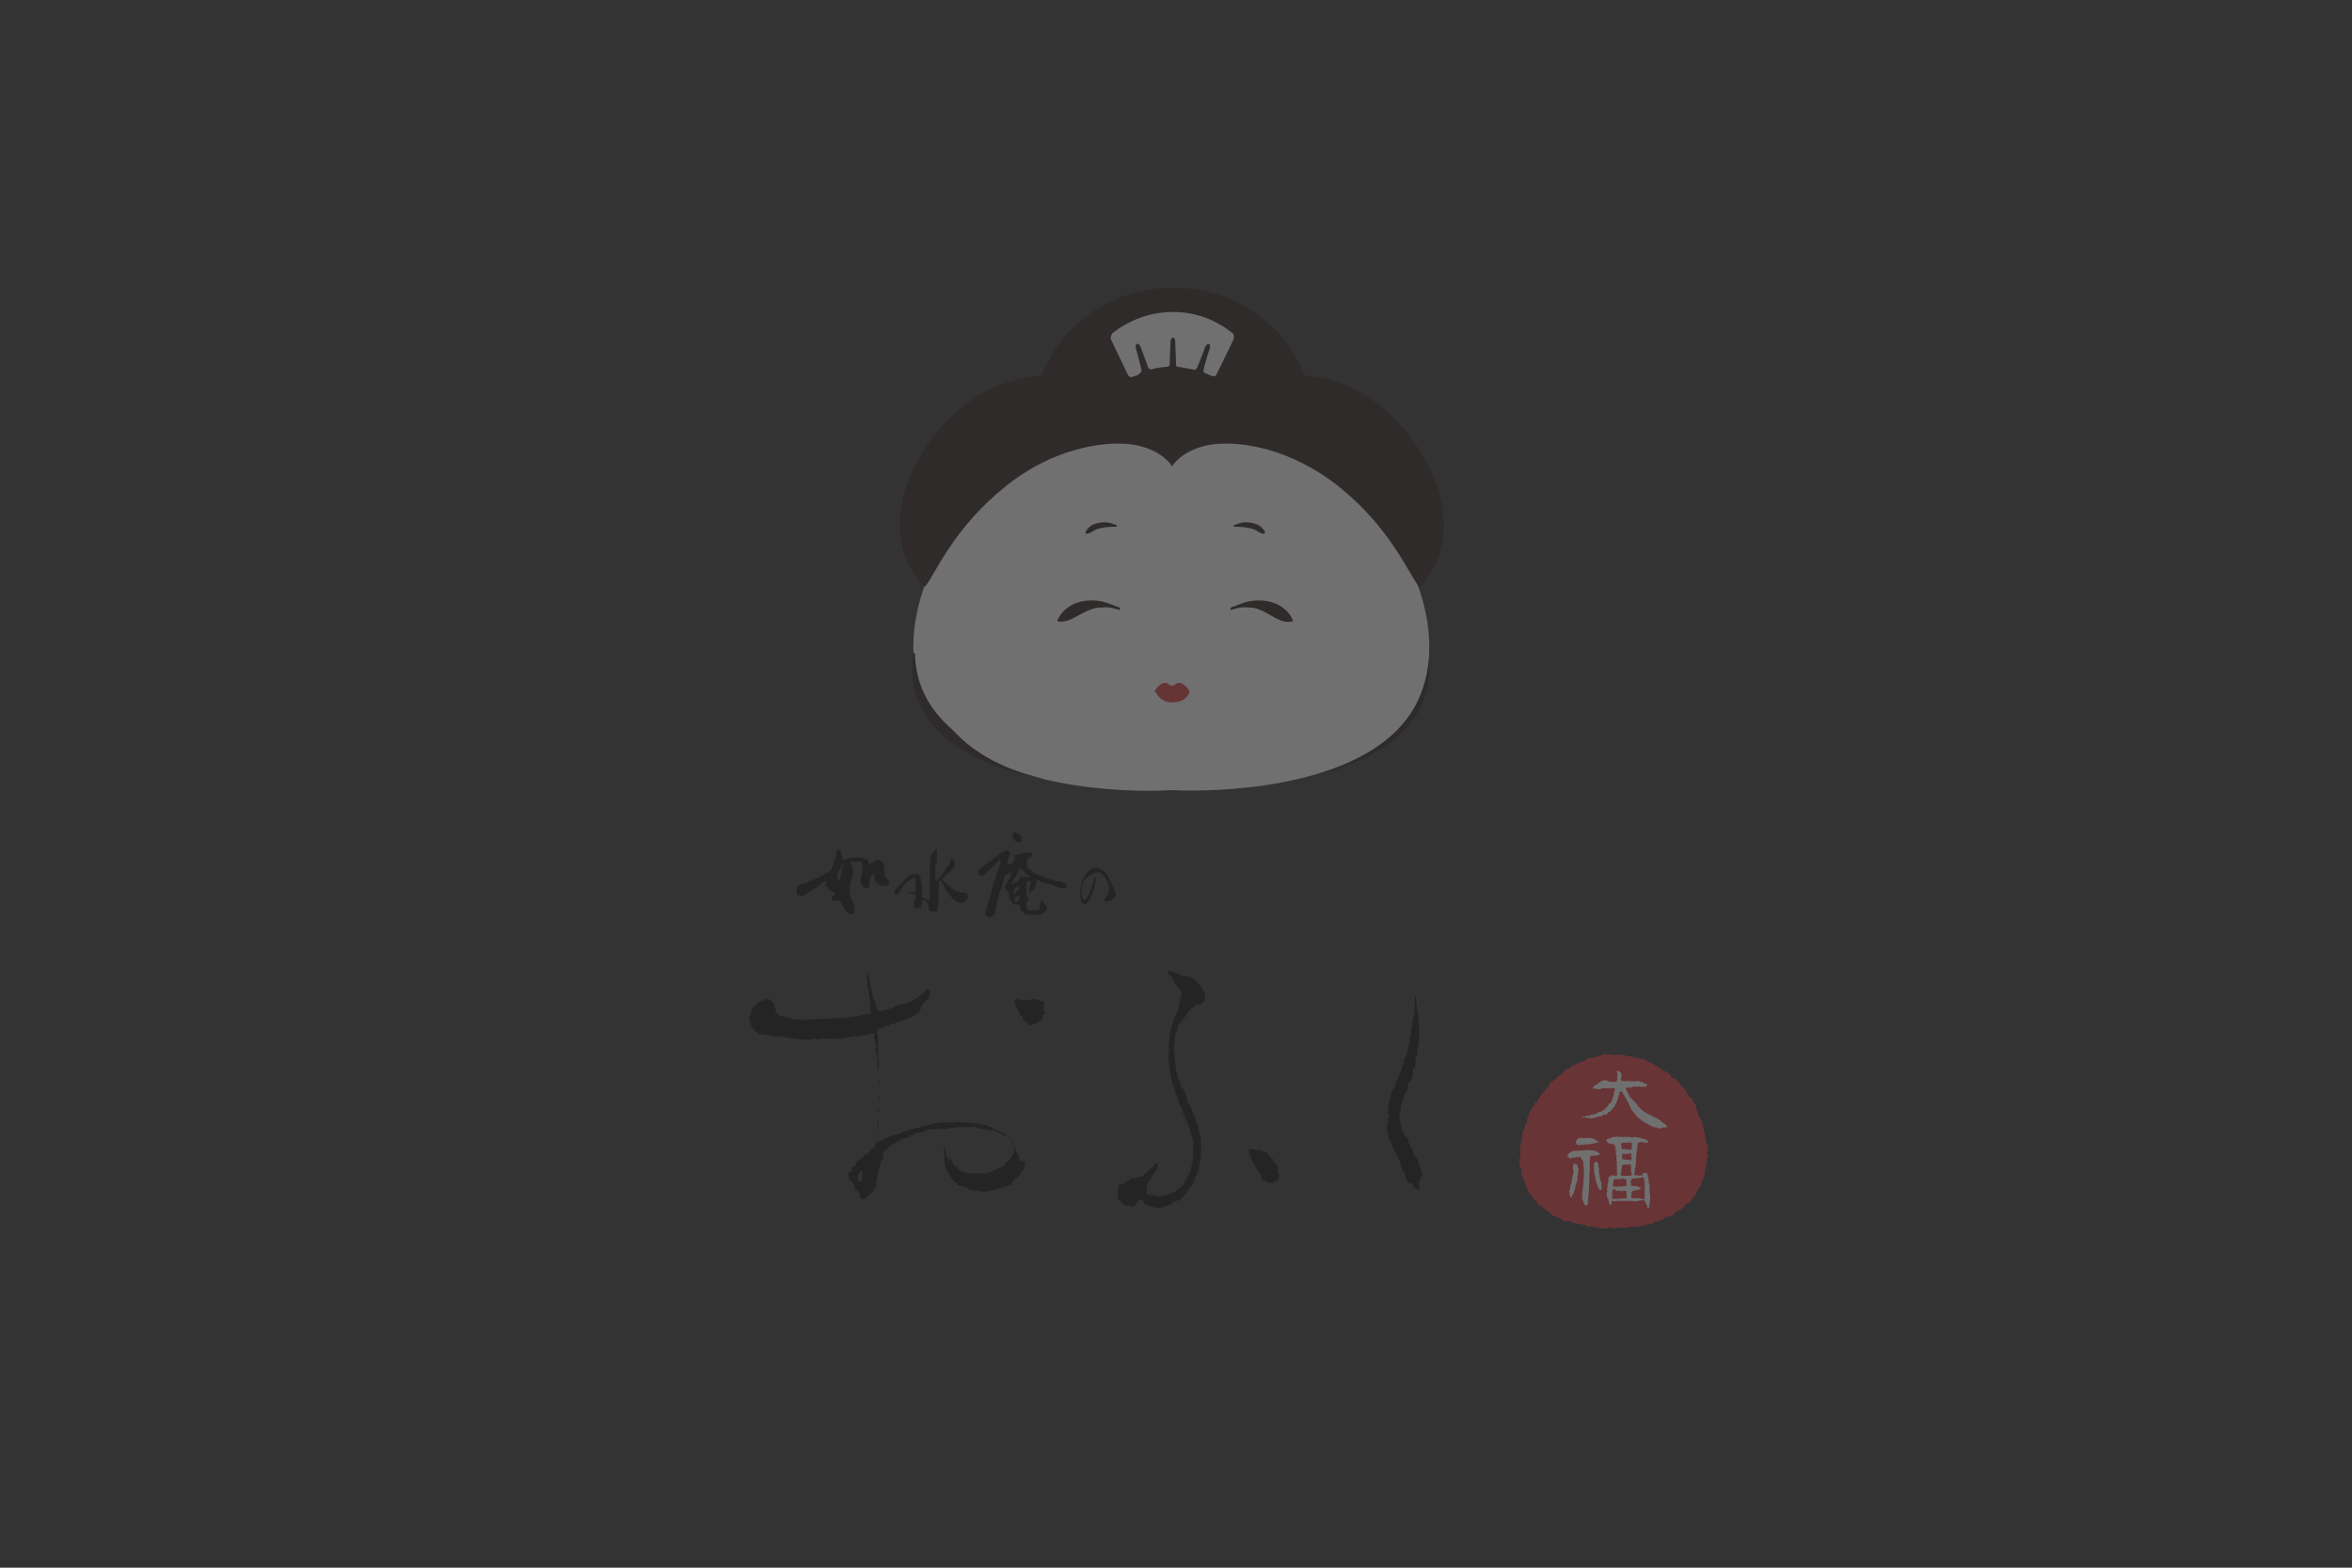 <?xml version="1.0" encoding="utf-8"?>
<!-- Generator: Adobe Illustrator 25.3.1, SVG Export Plug-In . SVG Version: 6.00 Build 0)  -->
<svg version="1.1" id="layer" xmlns="http://www.w3.org/2000/svg" xmlns:xlink="http://www.w3.org/1999/xlink" x="0px" y="0px"
	 viewBox="0 0 300 200" style="enable-background:new 0 0 300 200;" xml:space="preserve">
<rect x="0" y="0" width="300" height="200" fill="#333333" stroke="none"/>
<style type="text/css">
	.st0{opacity:0.3;}
	.st1{fill:none;}
	.st2{fill-rule:evenodd;clip-rule:evenodd;fill:#FFFFFF;}
	.st3{fill-rule:evenodd;clip-rule:evenodd;}
	.st4{fill:#221714;}
	.st5{fill:#FFFFFF;}
	.st6{fill:#D9383B;}
	.st7{fill-rule:evenodd;clip-rule:evenodd;fill:#E7373C;}
</style>
<g class="st0">
	<rect class="st1" width="300" height="200"/>
	<g>
		<path class="st2" d="M213.6,144.2L213.6,144.2L213.6,144.2z"/>
		<path class="st2" d="M214.6,145.1L214.6,145.1v0.1l0,0C214.7,145.1,214.7,145.1,214.6,145.1z"/>
		<path class="st2" d="M216.4,146.2L216.4,146.2L216.4,146.2z"/>
		<path class="st2" d="M211.8,142.5L211.8,142.5L211.8,142.5z"/>
		<path class="st2" d="M212.9,143.4L212.9,143.4v0.1l0,0C212.9,143.4,212.9,143.4,212.9,143.4z"/>
		<path class="st2" d="M214.7,144.5L214.7,144.5C214.7,144.6,214.7,144.6,214.7,144.5z"/>
		<path class="st2" d="M208,146.4L208,146.4L208,146.4z"/>
		<path class="st2" d="M207.3,148.5L207.3,148.5C207.4,148.5,207.4,148.5,207.3,148.5L207.3,148.5z"/>
		<path class="st2" d="M207.4,148.5L207.4,148.5L207.4,148.5C207.5,148.5,207.5,148.5,207.4,148.5L207.4,148.5L207.4,148.5
			L207.4,148.5L207.4,148.5z"/>
		<path class="st2" d="M209.1,149.8L209.1,149.8L209.1,149.8z"/>
		<path class="st2" d="M205.1,150.9L205.1,150.9L205.1,150.9C205.2,150.9,205.2,150.9,205.1,150.9
			C205.2,150.9,205.2,150.9,205.1,150.9L205.1,150.9z"/>
		<path class="st2" d="M209.9,150.9L209.9,150.9L209.9,150.9L209.9,150.9z"/>
		<path class="st2" d="M205.1,150.9C205.1,151,205.1,151,205.1,150.9C205.1,151,205.1,151,205.1,150.9
			C205.2,151,205.2,151,205.1,150.9C205.1,150.9,205.2,151,205.1,150.9z"/>
		<path class="st2" d="M209.5,151.6L209.5,151.6L209.5,151.6L209.5,151.6L209.5,151.6L209.5,151.6z"/>
		<path class="st2" d="M208.3,152.8L208.3,152.8L208.3,152.8L208.3,152.8z"/>
		<path class="st2" d="M208.7,152.8L208.7,152.8C208.8,152.8,208.7,152.8,208.7,152.8L208.7,152.8z"/>
		<path class="st2" d="M206.1,152.9L206.1,152.9L206.1,152.9C206.2,152.9,206.2,152.9,206.1,152.9
			C206.2,152.9,206.2,152.9,206.1,152.9L206.1,152.9z"/>
		<path class="st2" d="M209.5,153.2L209.5,153.2L209.5,153.2L209.5,153.2L209.5,153.2C209.6,153.2,209.5,153.2,209.5,153.2
			L209.5,153.2z"/>
		<path class="st3" d="M129.9,127.4c0.1,0,0.2,0.1,0.4,0.2c0,0,0.1,0,0.2,0c0.1,0,0.1,0,0.2,0h0.1c0.1,0,0.2,0,0.3,0s0.2,0,0.3-0.1
			h0.3c0,0,0.1,0,0.1-0.1c0,0,0.1,0.1,0.2,0.1c0.1,0,0.2,0,0.3,0c0,0,0.1,0.1,0.2,0.1c0.2,0.1,0.6,0.1,0.7,0.4c0,0.1,0,0.2-0.1,0.3
			c0.1,0,0,0.1,0.1,0.2c-0.2,0.4-0.1,0.4,0.1,0.7c0,0.2-0.2,0.2-0.3,0.4c0,0,0,0.2,0,0.3c-0.1,0.1-0.2,0.2-0.3,0.3
			c-0.2,0.1-0.4,0.3-0.6,0.4c-0.1,0-0.1,0-0.2,0l-0.2,0.1c0,0-0.1,0.1-0.2,0.1c0,0-0.2,0-0.3-0.1c0-0.1-0.1-0.2-0.2-0.2
			c0-0.1,0-0.2-0.1-0.2c-0.1-0.1-0.3,0-0.4-0.2c-0.1-0.1,0-0.4-0.1-0.5h-0.1c-0.1,0-0.3-0.1-0.3-0.2c0,0,0.1-0.3,0-0.4
			c0-0.1-0.2-0.2-0.3-0.3c0-0.1-0.2-0.3-0.2-0.4c0,0,0-0.1,0-0.2l-0.1-0.1c0,0,0-0.1,0-0.2c0,0,0,0,0-0.1
			C129.3,127.7,129.8,127.5,129.9,127.4"/>
		<path class="st3" d="M130,147.9c0-0.1-0.1-0.2,0-0.3c0-0.1-0.1-0.1-0.1-0.2v-0.1l-0.3-0.3c0,0-0.1-0.3-0.1-0.4c0,0,0,0,0-0.1
			s0-0.2-0.1-0.3c0-0.1-0.1-0.2-0.2-0.3c0,0-0.1,0-0.1-0.1v-0.2c0,0-0.1-0.1-0.1-0.2c0,0,0,0,0-0.1s-0.1-0.1-0.2-0.1
			c0,0-0.1-0.2-0.2-0.2h-0.1c-0.1,0-0.1-0.2-0.1-0.2c-0.1-0.1-0.3-0.1-0.4-0.2c-0.1-0.1-0.2-0.1-0.3-0.2h-0.1
			c-0.1,0-0.3-0.2-0.5-0.3H127c-0.1,0-0.2-0.1-0.3-0.1c-0.1,0-0.1-0.2-0.2-0.2c0,0-0.1,0-0.2,0s-0.1,0-0.2-0.1c0,0,0,0-0.1,0
			s-0.2-0.1-0.3-0.2h-0.4c-0.1,0-0.2-0.1-0.3-0.1h-0.1c-0.1,0-0.2-0.1-0.2-0.1h-0.1h-0.5l-0.8-0.1c0,0,0,0-0.1,0s-0.2-0.1-0.4,0
			c-0.1,0-0.1,0-0.2,0c0,0-0.1,0-0.2,0s-0.3-0.1-0.4-0.1c0,0-0.1,0-0.2,0.1l0,0h-0.3c0,0,0,0-0.1,0l0,0h-0.1l0,0h-0.1
			c-0.1,0-0.3,0-0.4,0h-0.5c-0.2,0.1-0.5,0-0.7,0.1c0,0-0.1,0-0.2,0s-0.2,0-0.3,0.1c-0.1,0-0.1,0-0.2,0s-0.1,0.1-0.2,0.1h-0.2
			c-0.1,0-0.3,0.1-0.4,0.1h-0.2c-0.2,0.1-0.5,0.2-0.7,0.3h-0.1c0,0-0.1,0-0.2,0s-0.1,0-0.1,0c-0.1,0-0.1,0.1-0.2,0.1h-0.1
			c0,0-0.1,0-0.1,0.1c-0.1,0-0.2,0-0.3,0c-0.1,0-0.3,0.1-0.5,0.2h-0.2c-0.2,0-0.3,0.2-0.5,0.3c0,0-0.1,0-0.2,0s-0.2,0.1-0.3,0.1
			c0,0-0.1,0-0.2,0l-0.1,0.1c-0.1,0-0.2,0-0.3,0c0,0.1-0.1,0.1-0.2,0.2c-0.1,0-0.3,0-0.4,0.1c0,0,0,0-0.1,0.1c-0.1,0-0.1,0-0.2,0
			s-0.1,0.2-0.2,0.3c-0.1,0-0.3,0-0.5,0.1c-0.1,0-0.1,0.2-0.3,0.2c0,0,0,0-0.1-0.1c0-0.2,0-0.3,0-0.5c0-0.1,0.1-0.3,0.1-0.4
			c0-0.1,0-0.4,0-0.4c0-0.2,0.1-0.4,0.1-0.6c0-0.1,0-0.3,0-0.3c0-0.1,0-0.1,0-0.2c0-0.1,0-0.1,0-0.2c0,0,0-0.1,0-0.2
			c0-0.1-0.1-0.4,0-0.5c0-0.2,0-0.4,0-0.6c0-0.1-0.1-0.2,0-0.3c0,0,0-0.1,0.1-0.2c0,0,0-0.1,0-0.2s0-0.2,0-0.3
			c0.1-0.2-0.1-0.5,0-0.7c0,0,0.1-0.1,0.1-0.2c0,0,0-0.1-0.1-0.2v-0.1c0-0.1,0-0.2,0-0.2c0-0.1,0.1-0.5,0-0.5c0-0.1,0-0.1,0-0.3
			v-0.2c0,0,0.1-0.1,0-0.2c0,0,0-0.1,0-0.2c0-0.1,0-0.1,0-0.2c0,0,0,0,0-0.1c0,0,0-0.1,0-0.3v-0.1c0,0,0,0,0-0.1s0-0.1,0-0.2
			s0-0.2,0-0.3s0-0.2,0-0.4c0-0.1,0-0.4,0-0.5l0,0l0,0v-0.1c0,0,0,0,0-0.1v-0.2c-0.1-0.2-0.1-0.6-0.1-0.9c0-0.1,0.1-0.3,0-0.4
			c0-0.1,0-0.2,0-0.4v-0.2c0-0.1,0-0.1,0-0.2v-0.5c0,0,0-0.1,0-0.2c0-0.3-0.2-0.8-0.1-1l0.2-0.4c0,0,0.1-0.1,0.2,0c0,0,0,0,0.1,0
			c0.2,0,0.4-0.2,0.6-0.3c0,0,0.2,0,0.3,0s0,0,0.1-0.1c0.1,0,0.1-0.1,0.2-0.1l0.1-0.1h0.1l0,0c0,0,0.2,0,0.3,0
			c0.1,0,0.2-0.2,0.4-0.2c0.1,0,0.2,0,0.3,0c0-0.1,0.1-0.1,0.2-0.2c0,0,0.1,0,0.2,0s0.1-0.1,0.2-0.1s0.2,0,0.4-0.1
			c0-0.1,0.1-0.1,0.2-0.2c0,0,0.1,0,0.2,0s0.2-0.1,0.3-0.2c0.1,0,0.2,0,0.3-0.1c0,0,0-0.1,0.1-0.2c0.1-0.1,0.3-0.1,0.4-0.2
			c0-0.1,0-0.2,0.1-0.3c0,0,0.1-0.1,0.1-0.2c0,0,0-0.1,0-0.2c0-0.1,0.2-0.3,0.3-0.4c0-0.1,0.2-0.2,0.3-0.3c0.1-0.1,0.3-0.2,0.4-0.4
			c0-0.1,0.1-0.3,0.1-0.4c0,0,0,0,0-0.1s0.1-0.3,0-0.4c0-0.1-0.1-0.1-0.2-0.2c-0.1,0-0.2,0.1-0.4,0.1c0,0.1,0,0.3-0.1,0.3
			c-0.1,0.2-0.4,0.3-0.5,0.4c-0.1,0-0.1,0.1-0.2,0.2h-0.1c-0.1,0.1-0.1,0.1-0.2,0.2c-0.1,0-0.2,0-0.2,0c-0.1,0-0.1,0.1-0.2,0.2
			s-0.3,0.1-0.4,0.2c0,0,0,0.1-0.1,0.1s-0.3,0.1-0.4,0.1h-0.1c0,0-0.1,0.1-0.2,0.1s-0.2,0-0.3,0c-0.1,0-0.2,0.1-0.2,0.1
			c-0.1,0-0.2,0-0.2,0s-0.1,0-0.1,0.1c-0.1,0-0.2,0-0.3,0.1c-0.1,0-0.2,0.1-0.3,0.2c-0.1,0-0.2,0-0.3,0c-0.1,0-0.1,0.1-0.2,0.2
			c-0.1,0-0.2,0-0.4,0l-0.1,0.1c-0.1,0-0.2,0-0.3,0c0,0-0.3,0.1-0.4,0.1s-0.2,0-0.3-0.1l0,0c0,0,0-0.1,0-0.2
			c-0.1-0.2-0.2-0.5-0.3-0.7c0-0.1,0-0.2,0-0.3c0,0,0-0.1-0.1-0.1v-0.1c0-0.1-0.1-0.2-0.2-0.4c0-0.1,0-0.2,0-0.2
			c0-0.1-0.1-0.2-0.1-0.3c0,0,0-0.1,0-0.2c0,0,0,0,0-0.1c0,0,0,0,0-0.1s-0.1-0.2-0.2-0.4c0-0.1,0-0.2,0-0.3c-0.1-0.2-0.1-0.3,0-0.5
			c0-0.3-0.2-0.4-0.3-0.5c0,0,0-0.1,0-0.2c0,0,0,0,0-0.1l-0.1-0.1c-0.1,0.2,0,1,0.1,1.3c0,0.1-0.1,0.2-0.1,0.3
			c0.1,0.2,0.1,0.5,0.2,0.8v0.3c0.1,0.3,0.2,0.5,0.1,0.7c0,0.1,0.1,0.3,0.1,0.5c0,0.1,0,0.2,0,0.3s0.1,0.2,0,0.4l0,0
			c0,0.1,0,0.3,0.1,0.5c-0.1,0.1-0.2,0.2-0.5,0.2h-0.2c-0.1,0-0.3,0.1-0.4,0.1c-0.1-0.1-0.2,0-0.3,0.1h-0.2h-0.1
			c-0.1,0-0.1,0.1-0.2,0.1h-0.1c-0.2,0-0.3,0-0.5,0c-0.1,0-0.2,0.1-0.4,0.1c-0.2,0-0.4,0.1-0.6,0.1c-0.1,0-0.1,0-0.2,0s0,0-0.1,0
			H107c-0.1,0-0.1,0.1-0.2,0c0,0-0.1,0-0.2,0c0,0,0,0-0.1,0h-0.4c0,0-0.2,0.1-0.3,0c-0.2-0.1-0.5,0.2-0.7,0.1c0,0,0,0-0.1,0
			s-0.5,0.1-0.5,0s-0.9,0-1,0.1c-0.2,0-0.2-0.1-0.4,0c0,0,0,0-0.1,0c0,0-0.3,0-0.4,0c0,0,0,0-0.1,0s-0.2,0-0.4,0
			c-0.1,0-0.2-0.1-0.4,0c-0.1,0-0.2-0.1-0.3-0.1c0,0-0.1,0.1-0.2,0.1c-0.2,0-0.4-0.2-0.5-0.3c-0.1,0-0.3,0-0.4,0h-0.1l0,0
			c0,0,0,0-0.1,0s0,0,0-0.1c0,0-0.2-0.1-0.3-0.1c-0.1,0-0.2,0-0.3,0l0,0c-0.3-0.1-0.5-0.4-0.6-0.5c0,0,0,0,0.1,0V129
			c-0.1-0.1,0-0.2-0.1-0.3c0,0-0.1-0.1-0.1-0.2l0,0c0-0.1,0-0.2,0-0.3l0,0c0,0,0,0-0.1-0.1c0-0.1,0-0.1,0-0.2
			c-0.1,0-0.2-0.1-0.2-0.1c-0.1-0.1-0.3-0.4-0.5-0.3c-0.1,0-0.3-0.1-0.4,0l-0.1,0.1c0,0,0,0-0.1,0s-0.6,0.2-0.7,0.3c0,0,0,0,0,0.1
			c0,0-0.1,0.1-0.2,0.1s-0.1,0.2-0.2,0.3h-0.1c-0.1,0-0.2,0.1-0.3,0.2c0,0-0.1,0.4-0.1,0.5c0,0,0,0.1,0,0.2c0,0.2-0.2,0.2-0.3,0.4
			l0.1,0.3c0,0.1,0,0.1,0,0.3v0.1c0,0.1,0.1,0.1,0.2,0.2c0,0.1,0,0.2,0,0.3c0,0.2,0.2,0.2,0.3,0.3c0,0.1,0.1,0.2,0.2,0.3h0.1
			c0,0,0,0.2,0.1,0.2h0.1l0.1,0.2c0.1,0,0.1,0,0.2,0c0,0,0.1,0,0.2,0c0,0,0,0.1,0.1,0.1s0.2-0.1,0.4,0c0.3,0.1,0.6,0,0.9,0.1
			c0,0,0.2,0.2,0.3,0.2c0.1,0,0.2,0,0.3-0.1l0.2,0.1c0.1,0,0.2-0.2,0.2-0.2c0.1,0,0.5,0.2,0.6,0.2h0.1l0.1,0.1c0.1,0,0.4,0,0.5,0
			c0,0,0.1,0,0.1,0.1c0.1,0,0.1,0,0.2,0c0,0,0,0,0.1,0s0.2,0,0.4,0c0,0,0,0,0.1,0s0.1,0.1,0.2,0.1s0.4,0,0.5,0c0,0,0.1,0,0.2,0
			s0.2,0,0.2,0c0.1,0,0.2,0.1,0.3,0.1c0.1,0,0.2-0.1,0.4-0.1h0.1c0,0,0.3-0.1,0.4-0.1c0,0,0.1,0.1,0.2,0.1l0,0c0,0,0,0,0.1,0h0.3
			c0,0,0.1,0,0.1-0.1h0.1c0.1,0,0.3,0,0.3,0c0.1,0,0.2,0,0.2,0s0.1,0,0.2,0s0.2,0,0.3,0c0.1,0,0.2,0,0.3,0c0,0,0.1,0,0.2,0
			c0,0,0.1,0.1,0.2,0.1c0.2,0,0.2-0.1,0.3-0.1c0.2,0,0.4,0,0.5,0s0.1-0.1,0.2-0.1s0.1,0,0.2,0s0.3,0,0.4-0.1c0.1,0,0.4,0.1,0.5,0
			c0,0,0,0,0.1,0h0.1c0.1,0,0.1-0.1,0.2-0.1s0.3,0,0.4,0s0.3,0,0.4-0.1h0.4c0.1,0,0.2-0.1,0.3-0.1h0.1c0.1,0,0.2-0.1,0.3-0.1
			c0,0,0.1,0,0.2,0s0.3-0.1,0.4-0.1c0,0.1,0.1,0.3,0,0.4c0,0,0,0.1,0,0.2c0,0.1,0.1,0.2,0.1,0.3v0.2c0,0,0.1,0.1,0.1,0.2
			c0,0.1,0,0.2,0,0.3s0.1,0.3,0,0.4c0,0,0,0.1,0,0.2c0,0.1,0.1,0.2,0.1,0.3s0,0.2,0,0.3c0,0,0,0.1,0.1,0.2l0,0c0,0.1,0,0.5,0,0.6
			s0,0.2,0,0.3c0,0,0,0,0,0.1l0,0c0,0.1,0,0.2,0.1,0.3c0,0.1,0,0.3,0,0.4c0,0.1,0.1,0.2,0.1,0.3s0,0.1,0,0.2c0,0.2,0,0.5,0,0.6
			c0,0,0,0,0,0.1s0.1,0.2,0.1,0.3c0,0.2,0,0.3-0.1,0.5c0,0.1,0,0.1,0,0.2c0,0.1,0,0.3,0,0.4v0.3v0.1c0,0.1,0,0.2,0,0.3
			s-0.1,0.2,0,0.3c0,0.1,0,0.1,0,0.2c0,0.1,0,0.2,0,0.3s0,0.2,0,0.3s0,0.2,0,0.2v0.2c0,0.1,0.1,0.1,0,0.3c0,0.1-0.1,0.2-0.1,0.3
			c0,0,0,0,0,0.1l0,0c0,0.1,0,0.2,0,0.3c0,0.2-0.1,0.4-0.1,0.6v0.1v0.1c0,0.1,0,0.2,0,0.2v0.3l0,0c0,0,0,0.2,0,0.3c0,0,0,0,0,0.1
			c0,0,0,0.1,0,0.2c0,0.1,0,0.2,0,0.3s0,0.3-0.1,0.4s0,0.2,0,0.2l0,0v0.3l0,0c0,0,0,0,0,0.1s-0.1,0.1-0.1,0.2c-0.1,0.1,0,0.4,0,0.5
			c-0.1,0-0.2,0.1-0.3,0.3c0,0-0.1,0-0.2,0l0,0c-0.2,0.1-0.2,0.3-0.3,0.5c-0.1,0.2-0.7,0.3-0.8,0.5c0,0,0,0.1,0,0.2
			c0,0.1-0.2,0.1-0.2,0.1c-0.1,0-0.2,0.1-0.3,0.2c0,0,0,0.1-0.1,0.1h-0.1c-0.1,0.1-0.3,0.3-0.2,0.5c-0.1,0.2-0.3,0.2-0.5,0.3l0,0
			c-0.1,0.1,0,0.2,0,0.3s-0.1,0.2-0.1,0.3c-0.1,0-0.2,0-0.4,0.1c0,0,0,0.1,0,0.2l0,0c0,0.1-0.1,0.1,0,0.2l0,0c0,0.1,0.1,0.1,0.1,0.2
			s0,0.2,0,0.3c0,0,0,0.1,0.1,0.1c0.1,0.1,0.2,0,0.2,0.2c0.1,0,0.1,0.1,0.2,0.2s0.2,0.1,0.2,0.2c0,0.1,0,0.5,0.1,0.6
			c0.4,0.1,0.5,0.3,0.6,0.6v0.2c0,0.2,0.1,0.3,0.2,0.4c0.1,0,0.1,0,0.2,0s0.1,0,0.1,0c0.1,0,0.2-0.2,0.3-0.3c0,0,0.1,0,0.2-0.1
			c0.1,0,0.1-0.1,0.1-0.2c0.1-0.1,0.3-0.2,0.5-0.3V152c0,0,0.1-0.1,0.2-0.1c0-0.1-0.1-0.1-0.1-0.3c0.1,0,0.1,0,0.2,0
			c0.1-0.1,0.2-0.2,0.2-0.4c0-0.1,0-0.1-0.1-0.2l0.1-0.1v-0.1c0-0.1,0.1-0.1,0.1-0.2l0,0c0,0,0,0,0-0.1l0,0l0,0
			c-0.1-0.2,0.1-0.8,0.2-1c0-0.1,0-0.2,0-0.3s0.1-0.1,0.1-0.2c0,0,0-0.1,0-0.2s0.1-0.2,0.1-0.3s0-0.2,0-0.3s0.3-0.3,0.4-0.5
			c0-0.2,0-0.3-0.1-0.5c0.1-0.1,0.2-0.4,0.3-0.5c0.1,0,0.2,0,0.3-0.1c0-0.1,0-0.2,0.1-0.2l0,0c0,0,0.1,0,0.2-0.1
			c0,0,0.1-0.2,0.2-0.2c0.2-0.2,0.6-0.2,0.7-0.5c0.1,0,0.3,0,0.4-0.1v-0.1c0.1-0.1,0.2,0,0.3,0c0.1,0,0.1-0.2,0.2-0.2s0.1,0,0.2,0
			c0,0,0.1-0.1,0.2-0.1s0.1,0,0.2,0s0.2-0.3,0.3-0.3c0.1,0,0.1,0,0.2,0l0.1-0.1c0.1,0,0.1,0,0.2-0.1l0.1-0.1c0.1,0,0.3,0,0.4,0
			s0.2,0,0.3,0c0.1,0,0.2-0.1,0.3-0.1h0.1c0.1-0.1,0.3-0.2,0.4-0.3s0.2,0,0.4,0h0.1c0.1,0,0.3,0,0.4,0h0.2c0.1,0,0.2-0.1,0.3-0.1
			c0.1,0,0.2,0,0.3,0h0.2c0.1,0,0.3,0,0.5,0h0.2c0,0,0.1,0,0.1-0.1h0.1l0,0c0.1,0,0.2,0,0.3,0c0.1,0,0.1-0.1,0.2,0
			c0.1,0,0.3-0.1,0.4-0.1h0.3c0.1,0,0.2,0,0.4,0h0.5h0.2h0.3h0.1c0,0,0.1,0,0.2-0.1c0.1,0,0.2,0,0.2,0.1h0.2c0.2,0,0.5,0.1,0.6,0.2
			h0.1c0.1,0,0.1,0,0.2,0c0.3,0,0.5,0.1,0.9,0.2h0.2c0.1,0,0.2,0,0.3,0c0,0,0.1,0.1,0.2,0.1c0,0,0.3,0,0.4,0.1
			c0.1,0,0.1,0.1,0.2,0.2c0,0,0.2,0,0.3,0c0.1,0.1,0.3,0.3,0.4,0.3c0.1,0,0.2,0,0.2,0s0.1,0.1,0.2,0.1c0.1,0,0.2,0,0.3,0.1
			c0,0,0.1,0.1,0.1,0.2s0.1,0,0.1,0.1s0,0.2,0.1,0.3l0,0v0.1l0.1,0.1c0,0.1,0,0.3,0,0.3c0,0.1,0.1,0.3,0.1,0.4
			c0,0.2-0.2,0.3-0.1,0.5c0,0-0.2,0.4-0.3,0.5s-0.2,0.3-0.4,0.5c-0.1,0.2-0.4,0.3-0.5,0.5c0,0.1-0.1,0.2-0.2,0.2
			c0,0-0.1,0.1-0.2,0.1h-0.2c-0.1,0-0.5,0.5-0.7,0.4c-0.1,0-0.2,0.1-0.3,0.2h-0.2c-0.1,0-0.2,0.1-0.4,0.2c-0.1,0-0.2,0-0.3,0h-0.1
			c-0.1,0-0.2,0-0.3,0c-0.4,0-0.7,0-1,0c-0.1,0-0.3,0-0.4,0h-0.1h-0.3c-0.1,0-0.6-0.3-0.7-0.2c-0.1,0-0.1-0.1-0.2-0.2c0,0,0,0-0.1,0
			l-0.1-0.1c0,0-0.2-0.3-0.3-0.4c0,0-0.1,0-0.2,0c-0.2-0.1-0.1-0.4-0.3-0.4v-0.1c0,0,0,0,0-0.1s-0.2-0.1-0.3-0.3v-0.1
			c0-0.1-0.1-0.2-0.1-0.2v0.6l-0.1-0.1c0,0,0-0.1,0-0.2c-0.1-0.2-0.2-0.3-0.3-0.5v-0.3c-0.1-0.2-0.2-0.5-0.2-0.7c0,0,0,0-0.1,0
			c-0.1,0.3,0,0.5,0,0.7c0,0,0,0.1,0,0.2l0.1,0.1c0,0-0.1,0.4,0,0.5l0,0c0,0,0,0.1,0,0.2c0,0,0,0,0,0.1s-0.1,0.1,0,0.3
			c0,0,0.1,0.1,0.1,0.2c0,0.1,0,0.2,0,0.4c0,0.1,0.2,0.2,0.2,0.3s0,0.1,0.1,0.2c0.1,0,0.1,0,0.2,0.1c0,0,0,0,0,0.1c0,0,0,0.1,0,0.2
			c0.1,0.1,0.2,0.2,0.3,0.3c0,0.1,0,0.1,0,0.2c0,0,0.1,0,0.2,0.1c0,0,0.1,0.1,0.1,0.2c0.1,0.1,0.3,0.1,0.4,0.2c0,0,0,0.2,0.1,0.2
			h0.1c0,0,0.1,0.1,0.2,0.1h0.2c0,0,0.1,0.1,0.2,0.1c0,0,0.1,0,0.2,0l0.1,0.1c0,0,0.2,0,0.2,0.1c0.1,0,0.2,0.1,0.3,0.2
			c0.2,0.1,0.3,0,0.5,0c0,0,0.1,0.1,0.2,0.1s0.2,0,0.3,0c0.1,0,0.1,0.1,0.2,0.1c0,0,0.4,0,0.5,0s0.5,0.1,0.5,0s0.1-0.1,0.2-0.1
			c0.2,0.1,0.6-0.1,0.8-0.1h0.2c0.1,0,0.1-0.2,0.3-0.2h0.2c0.1,0,0.2-0.1,0.4-0.2h0.3c0.1,0,0.2-0.1,0.3-0.1c0-0.2,0.3-0.1,0.4-0.2
			c0.1-0.1,0.1-0.2,0.1-0.3c0.1-0.1,0.2-0.3,0.4-0.4c0,0,0,0,0-0.1c0.1-0.1,0.4-0.1,0.5-0.3l0,0c0,0,0,0,0.1-0.1c0,0,0,0,0-0.1
			s0.2-0.1,0.2-0.2c0,0,0-0.1,0-0.2l0.3-0.2c0,0,0-0.1,0-0.2l0,0c0-0.1,0.1-0.1,0.1-0.2c0-0.1,0-0.2,0-0.3s0.1-0.2,0.1-0.3
			C130,148.2,130.1,148,130,147.9 M109.9,150.6c-0.1,0-0.2,0.1-0.3,0.1h-0.1c-0.2-0.5,0-1,0.3-1.3h0.1l0.1,0.1
			C110,149.9,110,150.4,109.9,150.6"/>
		<path class="st3" d="M149.2,123.9c0.5,0,0.9,0.3,1.3,0.5c0.1,0,0.3,0.1,0.5,0.1c0.1,0,0.2,0,0.3,0s0.2,0.1,0.2,0.1
			c0.1,0,0.1,0,0.2,0c0.3,0.1,0.6,0.4,0.9,0.5c0,0.4,0.3,0.4,0.5,0.6c0,0.1,0.1,0.2,0.1,0.2l0,0v0.1c0,0.1,0.1,0.1,0.2,0.2
			c0.1,0.2,0.2,0.4,0.3,0.7c0,0.1,0,0.1,0,0.2s0,0.3,0,0.5c0,0-0.1,0.1-0.2,0.2c-0.1,0.1-0.2,0.3-0.3,0.3s-0.1,0-0.2,0
			c-0.1,0-0.1,0.1-0.3,0c-0.1,0.1-0.2,0.1-0.3,0.2l-0.1,0.2c0,0-0.1,0-0.2,0c-0.2,0.1-0.3,0.4-0.4,0.5c-0.1,0.1-0.2,0.2-0.3,0.3v0.1
			c-0.1,0-0.1,0.1-0.2,0.2c0,0,0,0.1-0.1,0.2c0,0-0.1,0.1-0.2,0.1c0,0.1,0,0.2-0.1,0.3c0,0,0,0-0.1,0.1s-0.1,0.2-0.1,0.2
			c-0.1,0-0.2,0-0.2,0.1v0.1c0,0,0,0-0.1,0.1v0.1c0,0-0.1,0.1-0.1,0.2c0,0.1,0,0.2-0.1,0.4c0,0,0,0.1-0.1,0.1c0,0.1-0.1,0.2-0.1,0.3
			v0.1c0,0.1-0.1,0.4-0.1,0.5v0.4c0,0.1,0,0.2,0,0.3s0,0.1-0.1,0.2c0,0.1,0,0.2,0,0.3s0,0.2,0,0.3s0,0.2,0.1,0.3
			c0,0.1-0.1,0.1,0,0.3c0,0,0,0.1,0,0.2c0,0,0,0,0,0.1s0.1,0.3,0.1,0.4c0,0.2,0,0.5,0,0.6s0.1,0.3,0.1,0.4c0,0.2,0,0.5,0.1,0.7
			c0,0.1,0.1,0.2,0.1,0.2v0.1c0,0.1,0.1,0.2,0.1,0.3v0.1c0,0,0.1,0.1,0.1,0.2c0.1,0.3,0.2,0.5,0.3,0.8c0.1,0.2,0.3,0.3,0.4,0.5
			c0,0.1,0,0.1,0,0.2c0,0.1,0.2,0.2,0.2,0.3c0,0,0,0.1,0,0.2c0,0,0.1,0.1,0.1,0.2c0,0,0,0.1,0,0.2l0.1,0.1c0,0.1,0,0.2,0,0.3
			s0.1,0.1,0.2,0.2c0.1,0.2,0.2,0.4,0.3,0.6l0.1,0.4c0.1,0.2,0.2,0.3,0.3,0.5c0,0.1,0.1,0.3,0.1,0.4c0,0,0,0.1,0,0.2
			c0.1,0.2,0.3,0.6,0.4,0.9c0,0.2,0,0.5,0.1,0.7c0.1,0.3,0.2,0.6,0.2,0.9c0,0.1,0,0.3,0,0.5c0,0,0,0.1,0,0.2c0,0,0,0.2,0,0.3
			c0,0,0,0.1,0,0.2c0,0,0,0,0,0.1s0,0.1,0,0.2c0,0,0,0.1-0.1,0.2c0,0.1,0.1,0.2,0.1,0.3s0,0.2-0.1,0.4c0,0.1,0.1,0.2,0,0.3
			c-0.1,0.3-0.1,0.5-0.2,0.8c0,0.1,0,0.2,0,0.3c-0.2,0.5-0.5,1-0.7,1.4c0,0.1,0,0.2,0,0.3s-0.1,0.2-0.2,0.3c0,0-0.1,0-0.2,0.1
			c-0.1,0.1-0.1,0.2-0.1,0.3c-0.1,0.1-0.2,0.2-0.2,0.2s-0.1,0.1-0.1,0.2c-0.1,0.1-0.1,0.1-0.2,0.2c0,0.1,0,0.2-0.1,0.2
			c-0.1,0.1-0.3,0.2-0.4,0.3c-0.1,0.1-0.2,0.4-0.4,0.4c0,0-0.1,0-0.2-0.1c-0.1,0.1-0.2,0.2-0.3,0.2c-0.2,0.1-0.3,0-0.3,0.3
			c0,0-0.1,0.1-0.2,0.1c0,0-0.1-0.1-0.2,0c0,0-0.1,0.1-0.2,0.2l0,0c0,0,0-0.1-0.1-0.1c0,0-0.1,0.1-0.2,0.1c-0.1,0-0.2,0-0.2,0
			c-0.1,0.1-0.3,0.3-0.5,0.3l-0.1-0.1c-0.1,0-0.2,0-0.3,0c0,0-0.1,0-0.1-0.1c-0.1,0-0.2,0-0.2,0c-0.1,0-0.2-0.1-0.3-0.1
			c0,0-0.1,0-0.2,0c-0.1,0-0.2-0.2-0.3-0.2s-0.3,0-0.4-0.1c0,0-0.1-0.1-0.1-0.2v-0.1c0-0.1-0.4-0.2-0.5-0.3
			c-0.4,0.2-0.5,0.8-0.9,0.9c-0.1,0-0.4,0-0.5-0.1c-0.1,0-0.2,0-0.3,0s-0.4-0.1-0.5-0.2c-0.1-0.1-0.1-0.2-0.2-0.3
			c-0.1-0.1-0.2-0.1-0.3-0.2c0,0,0-0.1-0.1-0.1v0c-0.1-0.3,0-0.3,0.1-0.5c0,0,0,0,0-0.1c0,0-0.1-0.1-0.2-0.1V152
			c0,0,0.1-0.1,0.1-0.2c0,0,0-0.1,0-0.2c0,0,0.1-0.1,0.1-0.2c0,0,0-0.1,0-0.2c0,0,0,0,0.1-0.1c0.2,0,0.2,0,0.3-0.1c0,0,0.1,0,0.2,0
			c0.2-0.1,0.4-0.3,0.5-0.4c0.1,0,0.1,0,0.2,0c0.1,0,0.3-0.2,0.4-0.3c0,0,0.1,0,0.2,0c0,0,0.1,0,0.2,0.1c0.2-0.2,0.5-0.3,0.9-0.3
			c0.1-0.1,0.2-0.3,0.4-0.4c0.1,0,0.2,0,0.2-0.1c0.1-0.1,0.2-0.3,0.2-0.4c0.2-0.1,0.4-0.1,0.5-0.3c0.1-0.1,0.4-0.5,0.6-0.5
			c0,0,0,0,0.1,0.1c0,0.1-0.1,0.4-0.1,0.5s0,0.1,0,0.2c0,0.1-0.2,0.1-0.3,0.2c-0.1,0.1-0.1,0.3-0.2,0.4c0,0.1-0.1,0.1-0.2,0.2
			c0,0,0,0.1,0,0.2c0,0.1-0.2,0.2-0.2,0.3c0,0-0.1,0-0.1,0.1c-0.1,0.1-0.2,0.3-0.2,0.4v0.1c0,0.1-0.2,0.3-0.2,0.4
			c0,0.1,0.1,0.2,0.1,0.3s0,0.1-0.1,0.2l0,0l0.1,0.3c0,0.1,0.1,0,0.2,0.1l0.1,0.1h0.2c0.1,0,0.2,0,0.2,0h0.1c0.1,0,0.2,0,0.2,0
			s0.1,0,0.2,0.1c0.1,0,0.6,0,0.7,0c0,0,0-0.1,0.1-0.1h0.2l0.5-0.1c0,0,0-0.1,0.1-0.1c0,0,0.1,0,0.2,0c0,0,0.1-0.1,0.2-0.2
			c0.1,0,0.2,0,0.3,0s0.1-0.1,0.2-0.2c0.2-0.1,0.3-0.2,0.5-0.3c0.1-0.1,0.1-0.2,0.2-0.2c0.1,0,0.1-0.1,0.2-0.2
			c0.1-0.1,0.1-0.3,0.2-0.5c0.1-0.1,0.2-0.1,0.2-0.2v-0.1c0,0,0.1,0,0.1-0.1v-0.2c0.1-0.1,0.2-0.2,0.3-0.3c0,0,0-0.2,0.1-0.3
			c0,0,0.1-0.1,0.1-0.2c0,0,0-0.1,0-0.2c0-0.1,0.1-0.3,0.1-0.3s0,0,0-0.1s0-0.1,0-0.2c0,0,0-0.1,0.1-0.1c0-0.1,0-0.1,0-0.2v-0.1
			c0-0.2,0-0.2,0.1-0.4c0,0,0-0.1,0-0.2c-0.1-0.1,0-0.3,0-0.4c0-0.1,0-0.3,0-0.4c0-0.1,0-0.2,0-0.3v-0.1c0-0.1,0-0.2,0-0.2
			c0-0.1,0-0.3,0-0.4c0-0.1-0.1-0.2-0.1-0.3c0-0.2,0-0.4-0.1-0.5c0-0.1-0.1-0.4-0.2-0.5c0-0.1,0-0.2,0-0.2c0-0.1-0.1-0.3-0.2-0.5
			c0-0.1,0-0.1,0-0.2c0-0.1-0.2-0.2-0.2-0.3s-0.1-0.3-0.2-0.4c0-0.1,0-0.1,0-0.2l-0.1-0.1c0-0.1,0-0.2-0.1-0.3
			c0-0.1-0.1-0.1-0.1-0.2c0,0,0-0.1,0-0.2c0,0-0.1-0.1-0.1-0.2c0-0.1,0-0.1,0-0.2c0-0.1-0.1-0.1-0.2-0.2c0-0.1,0-0.1-0.1-0.2
			c0,0-0.1-0.1-0.1-0.2c0,0,0-0.1,0-0.2l-0.1-0.1c0-0.1,0-0.1,0-0.2c0-0.1-0.1-0.2-0.2-0.3c0-0.1-0.1-0.3-0.1-0.4
			c0,0-0.1-0.1-0.1-0.2v-0.1c0,0-0.1-0.1-0.1-0.2V139c0-0.1,0-0.2-0.1-0.4c0,0,0-0.1-0.1-0.1c0-0.1-0.1-0.2-0.1-0.3s0-0.2,0-0.3
			s-0.1-0.1-0.1-0.2c0-0.1,0-0.2,0-0.3s-0.1-0.1-0.1-0.2s0-0.2,0-0.3s0-0.2-0.1-0.4c0-0.1,0-0.3,0-0.5c0,0-0.1-0.1-0.1-0.2
			c0-0.1,0-0.1,0-0.2c-0.1-0.2-0.1-0.7,0-1c0-0.1,0-0.2,0-0.3c0,0-0.1-0.1,0-0.2c0-0.1,0.1-0.1,0-0.3c0-0.2,0-0.3,0-0.5v-0.4
			c0-0.1,0-0.1,0.1-0.2c0-0.2,0-0.4,0-0.6c0-0.1,0.1-0.2,0.1-0.4c0-0.1,0-0.2,0-0.3c0,0,0.1-0.1,0.1-0.2c0-0.1,0-0.2,0-0.3
			s0.1-0.2,0.2-0.3c0.1-0.2,0.1-0.4,0.1-0.6c0-0.1,0.1-0.1,0.1-0.2c0.1-0.4,0.3-0.6,0.5-1c0,0,0-0.1,0-0.2c0-0.1,0.1-0.2,0.1-0.4
			c0,0,0-0.1,0-0.2c0,0,0.1-0.1,0.1-0.2v-0.1c0-0.2,0.1-0.4,0.2-0.5c0-0.1,0-0.5,0-0.5s0-0.1-0.1-0.2v-0.2c0-0.1-0.2-0.1-0.3-0.2
			c0,0,0-0.1-0.1-0.2l-0.1-0.1v-0.1c-0.1-0.1-0.3-0.1-0.3-0.2s0-0.3,0-0.4c-0.2,0-0.3-0.3-0.4-0.5c-0.1-0.2-0.3-0.3-0.5-0.5
			c0,0,0-0.1,0-0.2C149.1,124,149.2,123.9,149.2,123.9"/>
		<path class="st3" d="M159.2,146.6c0.1,0,0.2,0,0.3,0h0.2c0.2,0,0.4,0.1,0.5,0.1s0.4,0,0.5,0s0.2,0.1,0.3,0.2c0.1,0,0.1,0,0.2,0
			c0,0,0.1,0.1,0.2,0.1c0.1,0,0.2,0,0.3,0.1c0,0,0,0.1,0,0.2c0.2,0.1,0.3,0.3,0.4,0.4c0.1,0.1,0.2,0.1,0.3,0.2c0,0,0,0.1,0,0.2
			c0,0.1,0.1,0.2,0.2,0.3c0,0.1,0.1,0.1,0.2,0.2c0,0,0.1,0.2,0.2,0.3c0,0.1,0,0.2,0,0.3c0,0,0,0.1,0,0.2c0,0.1,0,0.2,0,0.3
			c0.1,0,0.1,0.1,0.2,0.2c0,0.2-0.2,0.3-0.2,0.6c-0.1,0-0.1,0.1-0.2,0.2s-0.2,0-0.2,0c-0.1,0-0.1,0.2-0.2,0.2c-0.1,0-0.2,0-0.3,0
			s-0.2,0-0.2,0c-0.2,0-0.4-0.2-0.5-0.3c-0.2,0-0.5-0.1-0.5-0.3c0-0.1,0-0.1,0-0.3c-0.1-0.2-0.2-0.3-0.3-0.4c0-0.1,0-0.2-0.1-0.3
			c-0.1,0-0.2,0-0.2-0.1v-0.1c0,0-0.1-0.1-0.2-0.1c0-0.2,0-0.3,0-0.4c-0.1,0-0.2,0-0.2-0.1s0-0.2,0-0.2s-0.1-0.1-0.2-0.1
			c0-0.1,0-0.1,0-0.2c0-0.1-0.2-0.2-0.2-0.3s0-0.2,0-0.3c-0.1-0.1-0.2-0.1-0.2-0.3V147c0-0.1,0-0.2,0.1-0.3
			C159.1,146.7,159.1,146.7,159.2,146.6"/>
		<path class="st3" d="M180.7,151.6c-0.1,0-0.2-0.1-0.3-0.1h-0.1l-0.1-0.1c0,0,0-0.1,0-0.2c0,0-0.1-0.2-0.1-0.3H180
			c0,0-0.1,0.1-0.2,0.1c-0.1-0.1-0.2-0.3-0.3-0.4c0,0-0.1,0-0.1-0.1s0-0.2,0-0.2c0-0.1-0.2-0.2-0.2-0.3v-0.1l-0.1-0.4
			c0-0.1-0.2-0.1-0.2-0.2c-0.1-0.2-0.1-0.4-0.2-0.6c0,0-0.1-0.1-0.1-0.2c0-0.1,0-0.1,0-0.2c0-0.1-0.1-0.2-0.2-0.4c0-0.1,0-0.1,0-0.2
			l-0.1-0.1c0-0.1,0-0.2-0.1-0.2s-0.1-0.1-0.1-0.1c0-0.1,0-0.2-0.1-0.3c0-0.1-0.1-0.2-0.2-0.2c0-0.1,0-0.3-0.1-0.4
			c0-0.2-0.2-0.1-0.2-0.5c-0.1,0-0.1-0.3-0.2-0.4c-0.1-0.1-0.2-0.3-0.2-0.4c0-0.1,0-0.2,0-0.3c0-0.2-0.1-0.3-0.2-0.5
			c0-0.2,0-0.4,0-0.5s0-0.2,0-0.3s0.1-0.2,0.1-0.2c0-0.1,0-0.1,0-0.2c0.2-0.1,0-0.2,0.1-0.4c0-0.1,0.1-0.2,0.1-0.4
			c-0.1,0-0.1-0.1-0.2-0.2c0-0.2,0.1-0.4,0.1-0.5s0-0.2,0-0.3c0,0,0-0.1,0-0.2c0-0.1,0-0.2,0-0.3s0.1-0.3,0.1-0.4
			c0,0,0.1-0.1,0.1-0.2c0,0,0-0.1,0-0.2c0,0,0.1-0.1,0.1-0.2c0-0.1,0-0.3,0.1-0.4c0.1-0.2,0.3-0.5,0.4-0.6c0-0.1,0-0.1,0-0.2
			c0.1-0.5,0.3-0.8,0.5-1.2c0.1-0.2,0.1-0.4,0.2-0.6c0-0.1,0.2-0.3,0.2-0.5v-0.1c0-0.1,0-0.2,0.1-0.2c0-0.1,0.2-0.2,0.2-0.3
			s0-0.3,0-0.5s0.2-0.3,0.3-0.5c0-0.1,0-0.2,0-0.3c0.1-0.1,0.1-0.3,0.2-0.5c0-0.1,0-0.2,0-0.3l0.2-0.5c0-0.2-0.1-0.4,0-0.6
			c0,0,0-0.1,0.1-0.1c0-0.1,0-0.3,0-0.4c0-0.1,0.1-0.1,0.1-0.2c0-0.1,0-0.3,0-0.4c0-0.1,0.2-0.2,0.2-0.3c0,0,0-0.1-0.1-0.1
			c0-0.1,0-0.2,0-0.2c0-0.1,0-0.1,0-0.1c0-0.1,0-0.3,0.1-0.4c0-0.1,0-0.2,0-0.3s0.1-0.4,0.2-0.5c0-0.1,0-0.1,0-0.2
			c0.2-0.2,0-0.3,0-0.5c0-0.1,0-0.3,0-0.3c0-0.1,0.1-0.2,0.1-0.4s-0.1-0.7,0-0.9c0,0,0,0,0.1,0c0,0.1,0,0.2,0,0.2s0,0.1,0,0.2
			s0.1,0.3,0.1,0.4c0,0.1,0,0.2,0,0.3s0,0.3,0.1,0.5c0,0.1,0,0.2,0,0.3c0,0,0.1,0.1,0.1,0.2c0,0.1,0,0.5,0,0.6c0.2,0.3,0,0.4,0,0.6
			c0,0.1,0.1,0.1,0.1,0.2c0,0.1,0,0.3,0,0.4s0,0.2,0,0.3s0,0.2,0,0.3v0.1c0,0.1,0.1,0.3,0,0.5c0,0.1,0,0.1,0,0.2v0.2
			c0,0,0,0.1,0,0.2c0,0,0,0.1-0.1,0.2c0.1,0.3,0,0.4-0.1,0.6c0,0,0,0.9-0.1,1c0,0.1-0.2,0.1-0.2,0.2c0,0,0,0,0,0.1l0.1,0.1
			c0,0.2,0,0.4-0.1,0.5c0,0.1,0,0.2,0,0.4c0,0.1-0.2,0.4-0.3,0.4c0.1,0.2,0,0.2,0,0.5c0,0.2,0,0.3-0.1,0.5c0,0.1,0,0.1,0,0.2
			c-0.1,0.3-0.2,0.4-0.5,0.5c0,0,0,0,0,0.1c0,0,0,0-0.1,0.1l0,0h0.1l0,0l0,0c0,0.2,0,0.4-0.1,0.5v0.2c-0.1,0.1-0.1,0.2-0.2,0.3v0.1
			c0,0.1-0.1,0.2-0.2,0.3c0,0.2,0,0.4-0.1,0.5c-0.1,0.3-0.2,0.5-0.3,0.7s0,0.4,0,0.5c0,0.2-0.2,0.3-0.2,0.5c0,0.1,0,0.3,0,0.5v0.1
			c0,0.1,0,0.2,0,0.3s0,0.3,0.1,0.4c0,0,0,0.1,0.1,0.1c0,0.1,0,0.3,0,0.4c0,0.1,0.1,0.1,0.1,0.2c0,0.1,0,0.2,0,0.3s0.1,0.1,0.2,0.2
			c0,0.1,0,0.1,0,0.2c0,0,0.1,0.1,0.2,0.2c0,0,0,0.1,0.1,0.2c0.1,0.1,0.2,0.2,0.3,0.3c0,0.1,0,0.2,0,0.3l0.1,0.3l0.1,0.1
			c0,0,0,0.1,0.1,0.2c0,0.1,0.3,0.4,0.3,0.5c0,0,0,0.1,0,0.2c0,0.1,0.1,0.1,0.1,0.2s0,0.2,0.1,0.3s0.1,0.1,0.2,0.2
			c0.1,0.1,0.1,0.2,0.2,0.3c0.1,0.1,0.2,0.2,0.1,0.4c0,0.2,0.2,0.3,0.2,0.4c0,0,0,0,0,0.1s0.1,0.3,0.1,0.4c0.1,0.2,0.2,0.2,0.2,0.5
			c0,0.1,0,0.2-0.1,0.3c0,0.1,0,0.2,0,0.3c-0.1,0.1-0.2,0.1-0.3,0.3c0,0.1,0,0.1,0,0.2c0,0.2,0,0.3,0,0.5c0,0.1,0.1,0.2,0.1,0.3
			c0,0,0,0.1-0.1,0.1s-0.2,0-0.3,0C180.8,151.5,180.8,151.6,180.7,151.6"/>
		<path class="st3" d="M180.3,128L180.3,128L180.3,128z"/>
		<path class="st3" d="M180.2,134.9L180.2,134.9C180.2,134.9,180.2,135,180.2,134.9"/>
		<path d="M128.5,110.4c0,0,0.1-0.1,0.2-0.1c0.1,0,0.2-0.1,0.3-0.1c0,0,0.1,0,0.1-0.1l0,0l0.1-0.1c0.1,0,0.1-0.1,0.2-0.2
			c0-0.1,0-0.2,0-0.4c0-0.1,0-0.1,0-0.2s0.1-0.2,0.2-0.2c0.1,0,0.2,0,0.3,0s0.3,0,0.4-0.1c0.1,0,0.3-0.1,0.5-0.1s0.4-0.1,0.6,0
			c0.1,0,0.1,0,0.2,0c0,0,0.1,0.1,0.1,0.2v0.1c-0.1,0.1-0.1,0.1-0.2,0.2c0,0-0.1,0.1-0.2,0.1c-0.1,0-0.2,0.1-0.2,0.2
			c0,0-0.1,0.1-0.1,0.2s0,0.2,0,0.3c0,0,0,0.1,0,0.2v0.1c0,0.1,0,0.1,0,0.2s0.2,0.2,0.3,0.3c0.1,0.1,0.3,0.2,0.4,0.3
			c0.1,0.1,0.3,0.2,0.4,0.3c0,0,0,0,0.1,0s0.1,0.1,0.2,0.1c0.1,0,0.2,0.1,0.3,0.1c0.1,0.1,0.3,0.1,0.4,0.2c0.1,0,0.2,0,0.3,0.1
			c0,0,0.1,0,0.2,0.1c0.1,0,0.3,0.1,0.4,0.1c0,0,0,0,0.1,0s0.1,0,0.2,0.1c0.1,0,0.3,0.1,0.4,0.1c0.2,0,0.5,0.1,0.7,0.1l0,0
			c0.1,0,0.3,0.1,0.4,0.2c0,0,0,0,0.1,0l0,0c0.2,0.1,0.2,0.5,0,0.6h-0.1c-0.1,0-0.2,0-0.3,0c0,0,0,0-0.1,0c-0.2,0-0.4-0.1-0.5-0.2
			c0,0,0,0-0.1,0s0,0-0.1,0s-0.1-0.1-0.2-0.1s-0.1,0-0.2-0.1c-0.1,0-0.2-0.1-0.4-0.1h-0.1c-0.2-0.1-0.4-0.1-0.6-0.2
			c-0.2,0-0.4-0.1-0.5-0.2c-0.1,0-0.3-0.1-0.4-0.1h-0.1l0,0c0,0.1,0,0.2,0,0.3c0,0.1,0,0.2-0.1,0.3c0,0.2-0.1,0.3-0.2,0.5
			c0,0.1-0.1,0.1-0.2,0.2l-0.1,0.1c-0.1,0-0.2,0-0.3,0.1l0,0c0-0.1,0-0.3,0-0.5c0-0.1,0.1-0.2,0.1-0.3c0-0.1,0.1-0.2,0.1-0.3v-0.1
			v-0.1c0,0,0-0.1-0.1-0.1s-0.1-0.1-0.2,0c-0.1,0-0.1,0.1-0.2,0.1l-0.1,0.1v0.1c0,0.1,0,0.3,0,0.5c0,0.1,0,0.2,0,0.3
			c0,0.1,0,0.1,0,0.2s0,0.2,0,0.3c0,0.2,0,0.3,0.1,0.4c0,0,0.1,0,0.1,0.1c0.1,0.1,0.1,0.2,0,0.3c0,0.1-0.1,0.1-0.1,0.2
			c-0.1,0.1-0.1,0.3-0.1,0.5c0,0.1,0,0.2,0.1,0.3v0.1c0,0.1,0.1,0.2,0.2,0.2c0.1,0,0.3,0.1,0.5,0c0.2,0,0.4,0,0.5,0h0.1
			c0.1,0,0.2-0.1,0.3-0.2c0,0,0,0,0-0.1c0,0,0,0,0-0.1s0.1-0.3,0.1-0.4s0.1-0.2,0.1-0.4c0,0,0-0.1,0.1-0.1c0,0,0.1,0.1,0.1,0.2
			c0.2,0.3,0.4,0.5,0.5,0.7l0,0c0.1,0.1,0.1,0.2,0,0.3c0,0,0,0,0,0.1c-0.1,0.1-0.2,0.2-0.3,0.3c0,0-0.1,0-0.1,0.1
			c-0.1,0-0.3,0.1-0.4,0.2c-0.1,0-0.3,0-0.4,0c-0.1,0-0.2,0-0.4,0c-0.1,0-0.2,0-0.3,0c-0.2,0-0.3,0-0.5,0c-0.1,0-0.2,0-0.3-0.1
			c0,0-0.1,0-0.2-0.1s-0.1-0.1-0.2-0.1c0,0,0,0-0.1-0.1c0-0.1-0.1-0.2-0.1-0.3c-0.1-0.1,0-0.2-0.1-0.3c0,0,0-0.1,0-0.2
			s-0.1-0.1-0.2-0.1l0,0c-0.1,0-0.3,0-0.5,0c-0.1,0-0.2,0-0.2-0.1c0,0,0,0-0.1,0c0-0.1,0.1-0.1,0.1-0.1s0.1,0,0.1-0.1h-0.1
			c-0.2,0-0.3-0.2-0.4-0.4c0-0.1-0.1-0.2-0.1-0.3c0,0,0-0.1,0-0.2v-0.1V114c0-0.1-0.1-0.2-0.2-0.3c0,0-0.1,0-0.1-0.1l0,0
			c0-0.1-0.1-0.2-0.2-0.3c0,0,0,0,0-0.1s0-0.3,0.1-0.4l0,0c0-0.1,0.1-0.2,0.2-0.3c0-0.1,0.1-0.2,0.2-0.3c0-0.1,0.1-0.1,0.1-0.2
			s0.1-0.1,0.1-0.2v-0.1c0-0.1,0.1-0.2,0.1-0.3c0-0.1,0-0.1,0.1-0.2l0,0c-0.1,0-0.1,0.1-0.2,0.1c-0.1,0-0.1,0.1-0.2,0.1
			c-0.1,0-0.2,0.2-0.4,0.2c-0.1,0-0.1,0.1-0.2,0.3s0,0.3-0.1,0.4c0,0.1-0.1,0.3-0.1,0.5c0,0.1-0.1,0.3-0.2,0.5c0,0.1,0,0.2-0.1,0.2
			c0,0.1-0.1,0.2-0.1,0.3c0,0.1-0.1,0.3-0.1,0.5c-0.1,0.2-0.1,0.4-0.2,0.5v0.1c0,0,0,0.1,0,0.2l0,0c0,0.2-0.1,0.3-0.1,0.5
			c0,0.1,0,0.2-0.1,0.3c0,0.1,0,0.2,0,0.3c0,0,0,0.1,0,0.2s-0.1,0.2-0.2,0.3c-0.1,0.1-0.2,0.2-0.3,0.2c-0.1,0-0.1,0.1-0.2,0.1
			c0,0,0,0-0.1,0s-0.2,0-0.3-0.1c-0.1,0-0.1-0.1-0.2-0.2c0-0.1,0-0.2,0-0.3v-0.1c0,0,0-0.1,0.1-0.2c0,0,0,0,0-0.1s0.1-0.1,0.1-0.2
			c0,0,0,0,0-0.1l0,0c0-0.2,0.1-0.4,0.2-0.6c0-0.1,0.1-0.2,0.1-0.3c0-0.1,0.1-0.3,0.1-0.5c0.1-0.2,0.2-0.5,0.2-0.7
			c0-0.1,0.1-0.3,0.1-0.4s0.1-0.3,0.1-0.4s0.1-0.3,0.2-0.5c0-0.1,0.1-0.2,0.1-0.3c0-0.1,0.1-0.2,0.1-0.4c0-0.2,0.1-0.4,0.2-0.5
			c0-0.2,0.1-0.3,0.2-0.5c0-0.1,0-0.2,0.1-0.4c0-0.2,0-0.4,0-0.5l0,0c0,0,0-0.1-0.1,0c0,0-0.1,0-0.1,0.1c0,0-0.1,0.1-0.2,0.2
			l-0.1,0.1l0,0c0,0.1-0.1,0.1-0.2,0.2s-0.2,0.2-0.3,0.3c-0.1,0.1-0.3,0.3-0.5,0.5c-0.1,0-0.1,0.1-0.2,0.2l0,0
			c-0.1,0.1-0.2,0.2-0.3,0.2c0,0,0,0-0.1,0.1s-0.2,0.1-0.3,0.1h-0.1c-0.1,0-0.2-0.1-0.3-0.3l0,0c0-0.1,0-0.2,0-0.3
			c0-0.1,0.1-0.2,0.2-0.3c0.1,0,0.2-0.1,0.3-0.2c0.1-0.1,0.2-0.1,0.3-0.2c0.1-0.1,0.2-0.1,0.3-0.2l0,0c0-0.1,0.2-0.1,0.2-0.2
			s0.1-0.1,0.2-0.1l0.1-0.1c0.1,0,0.2-0.1,0.2-0.2c0,0,0.1-0.1,0.2-0.1l0,0c0-0.1,0.2-0.2,0.3-0.2s0.1-0.1,0.2-0.2s0.2-0.2,0.3-0.2
			c0,0,0.1,0,0.1-0.1c0.1,0,0.1-0.1,0.2-0.1s0.3-0.1,0.4-0.2l0,0c0.1,0,0.3,0,0.4,0.1c0,0,0.1,0.1,0.1,0.2c0,0.2,0,0.3-0.1,0.5l0,0
			c0,0-0.1,0.1-0.1,0.2s0,0.3-0.1,0.4c0,0.1,0,0.2,0,0.3c0,0.1,0,0.2,0,0.3c0,0.1,0,0.1,0,0.2C128.5,110.4,128.5,110.4,128.5,110.4
			 M129.1,112.8L129.1,112.8c0.3-0.1,0.4-0.2,0.6-0.3c0.1,0,0.2-0.1,0.3-0.2c0,0,0.1-0.1,0-0.2c0,0,0,0,0-0.1v-0.1
			c0.1,0,0.1,0,0.2,0c0.1,0,0.2,0,0.4,0c0.1,0,0.2,0,0.3,0s0.3,0,0.5,0l0,0c0,0-0.1-0.1-0.2-0.2c-0.1-0.1-0.2-0.1-0.3-0.2
			s-0.2-0.2-0.3-0.3c-0.1-0.1-0.3-0.3-0.4-0.4l0,0c0,0,0,0-0.1,0c0,0.1-0.1,0.2-0.2,0.3c0,0-0.1,0.1-0.1,0.2s-0.1,0.1-0.1,0.2
			s-0.1,0.2-0.2,0.4c0,0.1-0.1,0.2-0.2,0.3l0,0l0,0c-0.1,0.1-0.1,0.3-0.2,0.4C129.1,112.7,129.1,112.7,129.1,112.8 M129.3,114.1
			c0.1,0,0.2-0.1,0.2-0.2c0.1-0.1,0.1-0.1,0.2-0.2c0.1,0,0.1-0.1,0.2-0.2c0,0,0.1-0.1,0.1-0.2s0-0.2,0-0.3l0,0l0,0
			c-0.1,0.1-0.2,0.1-0.3,0.2c0,0-0.1,0-0.1,0.1c-0.1,0-0.1,0.1-0.2,0.2c-0.1,0-0.1,0.1-0.1,0.2c0,0,0,0.1,0,0.2
			C129.2,113.9,129.2,114,129.3,114.1 M130,114.3c-0.2,0-0.3,0-0.5,0.1l0,0c0,0-0.1,0.1-0.1,0.2c0,0,0,0.1,0,0.2s0,0.2,0.1,0.3l0,0
			c0.1,0,0.1-0.1,0.2-0.1c0.1,0,0.1-0.1,0.2-0.1C130.1,114.7,130.1,114.5,130,114.3"/>
		<path d="M107.5,109.7c0.1,0,0.2,0,0.3-0.1h0.1c0.1,0,0.2-0.1,0.3-0.1c0,0,0.1,0,0.2,0c0.2,0,0.5-0.1,0.6-0.1s0.3,0,0.5,0
			s0.4,0.1,0.6,0.1c0.1,0,0.2,0.1,0.3,0.1c0.1,0,0.1,0.1,0.2,0.1c0.1,0.1,0.2,0.2,0.2,0.3v0.1c0,0,0,0.1,0.1,0.1h0.1
			c0.1-0.1,0.2-0.1,0.3-0.2c0,0,0.1,0,0.1-0.1c0.2-0.1,0.3-0.1,0.5-0.2c0.1,0,0.1,0,0.2,0s0.2,0,0.3,0.1c0.1,0.1,0.2,0.3,0.3,0.5
			c0,0.1,0.1,0.3,0.1,0.4s0,0.2,0,0.2c0,0.1,0,0.2,0,0.3c0,0.1,0,0.2,0,0.3c0,0.2,0,0.2,0.1,0.4c0.1,0.1,0.2,0.2,0.3,0.3
			c0,0.1,0.1,0.1,0.2,0.2c0,0.1,0,0.2,0,0.3c0,0.1,0,0.2-0.1,0.2c0,0-0.1,0.1-0.2,0.1s-0.1,0-0.1,0c-0.2,0-0.4,0-0.5,0
			c0,0,0,0-0.1,0s-0.1,0-0.2-0.1c-0.2-0.1-0.3-0.2-0.5-0.4c-0.1-0.2-0.2-0.4-0.2-0.6c0-0.1,0-0.3,0-0.4v-0.1l0,0
			c-0.1,0.1-0.2,0.2-0.3,0.3s-0.1,0.3-0.2,0.4c0,0.2-0.1,0.4-0.1,0.6c0,0.1,0,0.2,0,0.3c0,0.1,0,0.2-0.1,0.2l0,0
			c-0.1,0-0.3,0.1-0.4,0.1s-0.1,0-0.2-0.1s-0.2-0.2-0.3-0.4c0-0.1-0.1-0.1-0.1-0.2s0-0.1,0-0.2s0-0.2,0-0.4v-0.1
			c0.1-0.2,0.1-0.4,0.2-0.5c0-0.1,0-0.3,0-0.4c0-0.2,0-0.4,0-0.5s0-0.2,0-0.3c0-0.1,0-0.1-0.1-0.2c0,0,0,0-0.1,0
			c-0.1-0.1-0.3-0.1-0.4-0.1s-0.2,0-0.4,0s-0.3,0-0.4,0.1h-0.1c0,0,0,0,0,0.1s0,0.1,0,0.2c0.1,0.1,0.2,0.3,0.3,0.5c0,0,0,0,0,0.1
			s0,0.3,0,0.4s0,0.1,0,0.2s-0.1,0.3-0.1,0.5c0,0.1-0.1,0.2-0.1,0.3c-0.1,0.1-0.1,0.3-0.2,0.5c0,0,0,0.1,0,0.2c0,0.2,0,0.5,0,0.7
			l0,0c0,0.1,0,0.3,0,0.5c0,0.1,0.1,0.2,0.1,0.3c0.1,0.2,0.2,0.5,0.3,0.7c0,0,0.1,0.1,0.1,0.2s0,0.2,0.1,0.3c0,0.1,0,0.3,0,0.4
			s-0.1,0.2-0.1,0.3c0,0,0,0,0,0.1s-0.1,0.1-0.2,0.1s-0.3,0-0.4-0.1c-0.1,0-0.3-0.1-0.4-0.3c0,0,0-0.1-0.1-0.1c0,0-0.1-0.1-0.1-0.2
			s-0.1-0.2-0.2-0.3c0-0.1-0.1-0.3-0.2-0.4c0-0.1-0.1-0.1-0.1-0.2l-0.1-0.1c-0.1-0.1-0.1,0-0.2,0h-0.1c0,0,0,0-0.1,0s-0.1,0-0.2,0
			c0,0-0.1,0-0.2,0s-0.2,0-0.2-0.1s0-0.1,0-0.2c0.1-0.1,0.1-0.3,0.3-0.4c0,0,0.1-0.1,0.1-0.2s0-0.1,0-0.1c-0.1,0-0.2-0.1-0.2-0.2
			c0,0,0,0-0.1,0s-0.2-0.1-0.4-0.2l0,0c-0.2-0.1-0.3-0.3-0.4-0.5l0,0c-0.1-0.1-0.1-0.3,0-0.4c0,0,0-0.1,0-0.2l0,0l0,0
			c-0.1,0-0.2,0.1-0.3,0.1l0,0c-0.2,0.1-0.4,0.2-0.5,0.4c-0.3,0.2-0.5,0.4-0.8,0.5c-0.1,0-0.2,0.1-0.3,0.2c0,0-0.1,0-0.1,0.1l0,0
			c-0.2,0.1-0.3,0.2-0.5,0.3c-0.1,0-0.2,0.1-0.3,0.2c-0.1,0-0.2,0.1-0.4,0.1c-0.2,0-0.4,0-0.5-0.2c-0.1-0.1-0.1-0.3-0.1-0.4
			c0-0.2,0-0.4,0.1-0.5c0-0.1,0.1-0.2,0.2-0.3l0,0c0.2-0.1,0.4-0.1,0.5-0.2c0,0,0.1,0,0.2,0s0.1,0,0.2-0.1h0.1c0.1,0,0.1,0,0.2-0.1
			c0,0,0.1,0,0.1-0.1c0.1,0,0.2-0.1,0.3-0.1c0,0,0,0,0.1,0l0,0c0.1,0,0.2-0.1,0.4-0.2c0.1,0,0.2-0.1,0.2-0.1s0,0,0.1,0
			s0.2-0.1,0.2-0.1c0.1-0.1,0.3-0.2,0.5-0.3c0.1,0,0.2-0.1,0.3-0.2c0.1,0,0.2-0.1,0.3-0.1c0.1,0,0.2-0.1,0.3-0.2
			c0.1-0.1,0.2-0.3,0.3-0.5c0-0.2,0.1-0.5,0.2-0.7c0.1-0.3,0.2-0.7,0.3-1c0-0.2,0.1-0.4,0.2-0.5c0,0,0,0,0-0.1h0.1l0.1,0.1
			c0.1,0.1,0.2,0.2,0.2,0.4c0,0.2,0.1,0.4,0.1,0.5s0,0.3,0,0.4s0,0.2,0,0.3C107.4,109.5,107.4,109.6,107.5,109.7 M107.6,110.3h-0.1
			c-0.1,0-0.2,0.1-0.2,0.2c0,0,0,0,0,0.1c-0.1,0.2-0.2,0.4-0.3,0.5c-0.1,0.2-0.1,0.4-0.2,0.6c0,0.1,0,0.2,0,0.3
			c0,0.1,0.1,0.2,0.2,0.4l0,0h0.1c0,0,0,0,0-0.1s0.1-0.2,0.1-0.4c0-0.1,0-0.3,0.1-0.4c0-0.2,0.1-0.4,0.1-0.6v-0.1c0-0.1,0-0.2,0-0.3
			C107.6,110.6,107.6,110.4,107.6,110.3"/>
		<path d="M120.2,112.2c0.2,0.2,0.3,0.4,0.5,0.5c0,0,0,0,0.1,0.1s0.2,0.2,0.3,0.3c0.2,0.1,0.4,0.3,0.6,0.4c0.1,0.1,0.3,0.2,0.5,0.2
			c0,0,0.1,0,0.2,0.1c0.1,0,0.2,0.1,0.3,0.1c0.1,0,0.1,0,0.2,0c0,0,0.1,0,0.2,0s0.1,0,0.2,0.1s0.2,0.3,0.1,0.5v0.1
			c0,0.1,0,0.1-0.1,0.2s-0.2,0.2-0.3,0.3c-0.1,0-0.1,0.1-0.2,0.1c0,0-0.1,0-0.2,0s-0.2,0-0.3-0.1c0,0,0,0-0.1,0s-0.1,0-0.2-0.1
			c0,0-0.1,0-0.1-0.1c-0.1-0.1-0.2-0.1-0.3-0.2c-0.1,0-0.1-0.1-0.2-0.2s-0.3-0.3-0.4-0.5c0-0.1-0.1-0.2-0.2-0.2l0,0
			c-0.1-0.1-0.1-0.2-0.2-0.4c0-0.1-0.1-0.1-0.1-0.2s-0.1-0.1-0.1-0.2c-0.1-0.2-0.2-0.3-0.3-0.5l-0.1-0.1c0,0,0,0-0.1,0
			s-0.2,0.1-0.2,0.3c0,0,0,0.1,0,0.2s0,0.3,0,0.5c0,0.1,0,0.1,0,0.2c0,0.3,0,0.5,0,0.8c0,0.1,0,0.3,0,0.4c0,0.2,0,0.4,0,0.5
			s0,0.4-0.1,0.5c0,0.1-0.1,0.3-0.1,0.4c0,0,0,0-0.1,0.1c-0.1,0-0.2,0-0.3,0c-0.1,0-0.3,0-0.4,0c0,0-0.1,0-0.1-0.1
			c0,0-0.1-0.1-0.1-0.2s0-0.1,0-0.2c-0.1-0.4-0.2-0.7-0.5-0.9c0,0-0.1-0.1-0.2-0.1s-0.2,0-0.2,0.1s0,0.1,0,0.2c0,0.2,0,0.3-0.1,0.5
			v0.1c0,0.1-0.1,0.1-0.2,0.1s-0.1,0-0.2,0c0,0-0.1,0-0.2,0.1h-0.1c-0.1,0-0.2-0.1-0.2-0.2s0-0.2,0-0.3c0-0.1,0-0.2,0-0.3
			c0-0.1,0-0.3,0.1-0.4c0-0.1,0.1-0.2,0.1-0.3c0,0,0,0,0-0.1s0-0.1-0.1-0.2c0,0,0,0-0.1,0s-0.3-0.1-0.4-0.1s-0.2-0.1-0.4-0.1
			c0,0-0.1,0-0.2-0.1l0,0h0.1c0.1,0,0.2,0,0.3,0l0,0c0.2,0,0.4,0,0.6,0.1c0,0,0,0,0.1,0s0.1,0,0.1-0.1l0,0c0-0.3,0-0.6,0-1
			c0-0.1,0-0.3,0-0.4s0-0.3-0.1-0.4v-0.1c0,0,0,0-0.1,0s-0.1,0.1-0.2,0.1c-0.2,0.2-0.5,0.4-0.7,0.5c-0.2,0.2-0.5,0.5-0.6,0.7
			c-0.1,0.1-0.2,0.3-0.3,0.5c0,0.1-0.1,0.2-0.2,0.3c-0.1,0.1-0.3,0.2-0.4,0.1l-0.1-0.1c0-0.1,0-0.2,0-0.3v-0.1
			c0.1-0.1,0.2-0.2,0.3-0.3l0,0c0.1-0.1,0.3-0.3,0.4-0.4c0.3-0.3,0.6-0.6,0.9-0.9c0.1-0.1,0.3-0.3,0.5-0.4c0.1-0.1,0.3-0.1,0.4-0.1
			s0.2,0,0.4,0c0.1,0,0.1,0,0.2,0.1s0.1,0.2,0.2,0.3c0,0.2,0,0.3,0.1,0.5c0,0.3,0.1,0.6,0.1,0.9c0,0.1,0,0.2,0,0.3c0,0,0,0.1,0,0.2
			s0,0.2,0,0.3c0,0.1,0,0.2,0,0.3c0,0,0,0.1,0.1,0.1s0.3,0.1,0.4,0.2s0.3,0.1,0.4,0.2c0,0,0,0,0.1,0v-0.2c0-0.3,0-0.6,0-1
			c0-0.2,0-0.5,0-0.7c0-0.3,0-0.5,0-0.8c0-0.1,0-0.2,0-0.3c0-0.2,0-0.3,0-0.5s0-0.4,0-0.5s0-0.3,0-0.5c0-0.3,0.1-0.6,0.1-0.9
			c0-0.2,0.1-0.5,0.3-0.7c0.1-0.2,0.2-0.3,0.4-0.5l0,0c0,0.1,0.1,0.2,0.1,0.3c0,0.2,0,0.4,0,0.6s0,0.5,0,0.7c0,0.1-0.1,0.2-0.1,0.3
			c-0.1,0.1-0.1,0.2-0.1,0.4c0,0.2,0,0.5,0,0.7v0.1c0,0.1,0,0.2,0,0.4s0,0.3,0,0.4s0,0.2,0.1,0.3l0,0c0.1-0.1,0.2-0.2,0.3-0.4
			c0-0.1,0.1-0.1,0.2-0.2c0.2-0.2,0.4-0.5,0.5-0.7c0.1-0.1,0.2-0.2,0.2-0.3c0.1-0.2,0.3-0.4,0.5-0.6c0.1-0.1,0.1-0.2,0.1-0.3
			c0,0,0-0.1,0-0.2v-0.1c0-0.1,0.1-0.1,0.2-0.1c0.2,0,0.3,0.2,0.4,0.3c0,0.1,0,0.2,0,0.3c0,0.2-0.1,0.5-0.3,0.6
			c-0.1,0.2-0.3,0.4-0.5,0.5c-0.1,0.1-0.3,0.3-0.4,0.4s-0.3,0.2-0.4,0.4c-0.1,0.1-0.3,0.2-0.4,0.4
			C120.2,112.2,120.2,112.2,120.2,112.2"/>
		<path d="M129.3,106.1c0.2,0.1,0.4,0.2,0.6,0.3c0.2,0.1,0.3,0.2,0.4,0.4c0,0.1,0.1,0.2,0,0.3c0,0.1,0,0.2,0,0.2l-0.1,0.1
			c-0.1,0.1-0.3,0.1-0.5,0c-0.1,0-0.1,0-0.2-0.1l0,0c-0.1-0.1-0.1-0.2-0.2-0.3l0,0c0,0,0-0.1-0.1-0.2c0-0.1-0.1-0.3,0-0.4
			C129.2,106.3,129.3,106.2,129.3,106.1L129.3,106.1"/>
		<path d="M142.3,113.8L142.3,113.8c-0.2-0.3-0.3-0.7-0.5-1c-0.3-0.8-0.7-1.6-1.6-2c-0.1,0-0.3-0.1-0.4-0.1c-0.5,0-0.8,0.3-1.1,0.6
			l0,0c-1,1-1,2.6-0.8,3.7l0,0c0,0,0,0,0.1,0.1s0.2,0.3,0.4,0.3h0.1l0,0c0.7-0.9,1.2-2,1.3-3.4c0,0,0-0.1-0.1-0.1s-0.1,0-0.1,0.1
			c-0.1,0.6-0.4,1.2-0.6,1.8c0,0.1-0.1,0.2-0.1,0.3c-0.2,0.3-0.3,0.7-0.7,0.7c-0.4-0.7-0.2-1.6-0.1-2.1c0.4-0.8,1.2-1.4,2.1-1.4l0,0
			c0.5,0.2,0.9,0.7,1.1,1.4c0.5,0.8-0.2,1.7-0.4,2c0,0,0,0,0,0.1s0.1,0.2,0.2,0.2c0.1,0,0.1,0,0.2,0c0.2,0,0.4-0.1,0.6-0.3
			C142.3,114.4,142.3,114.1,142.3,113.8"/>
		<g>
			<path class="st4" d="M165.7,99.3c4.6-1,8.7-3.1,11.4-6.1c3.4-2.9,4.8-6.2,4.9-9.8c0-0.1,0.1-0.1,0.2-0.1c1.2,8.7-5.8,14-16.4,16
				l0,0C165.7,99.4,165.7,99.3,165.7,99.3"/>
			<g>
				<path class="st5" d="M168.8,58.9c-7.7-5.6-6.2-10.4-6.2-10.4l-5.7-8.4L150,39l-0.6,0.1l-0.6-0.1l-6.9,1.1l-5.7,8.4
					c0,0,1.5,4.8-6.2,10.4c-12,8.7-17.7,24.8-10,33.6c6.9,8,23.2,8.7,29.4,8.3c6.2,0.3,22.4-0.3,29.4-8.3
					C186.5,83.7,180.8,67.6,168.8,58.9z"/>
				<path class="st4" d="M133,99.3c-4.6-1-8.7-3.1-11.4-6.1c-3.4-2.9-4.8-6.2-4.9-9.8c0-0.1-0.1-0.1-0.2-0.1
					c-1.3,8.7,5.8,14,16.4,16l0,0C133,99.4,133,99.3,133,99.3"/>
				<path class="st4" d="M142.3,67.2c-0.3,0-1.2,0-2,0.2c-0.5,0.1-0.8,0.3-1.1,0.5c-1,0.5-0.8-0.1-0.5-0.4c0.4-0.5,0.9-0.7,1.5-0.8
					c1-0.2,1.7,0.1,2.2,0.3C142.6,67.2,142.4,67.2,142.3,67.2"/>
				<path class="st4" d="M135.1,79.3c-0.2,0-0.3-0.1-0.2-0.2c0.6-1.4,2.4-2.9,5.5-2.4c1,0.2,1.7,0.6,2.4,0.8
					c0.1,0.1,0.1,0.3-0.1,0.3l0,0c-0.6-0.2-1.3-0.4-2.1-0.3C138.5,77.4,136.8,79.5,135.1,79.3L135.1,79.3"/>
				<path class="st4" d="M157.5,67.2c0.3,0,1.2,0,2,0.2c0.5,0.1,0.8,0.3,1.1,0.5c1,0.5,0.8-0.1,0.5-0.4c-0.4-0.5-0.9-0.7-1.5-0.8
					c-1-0.2-1.7,0.1-2.2,0.3C157.3,67.2,157.4,67.2,157.5,67.2"/>
				<path class="st4" d="M164.7,79.3c0.2,0,0.3-0.1,0.2-0.2c-0.6-1.4-2.4-2.9-5.5-2.4c-1,0.2-1.7,0.6-2.4,0.8
					c-0.1,0.1-0.1,0.3,0.1,0.3l0,0c0.6-0.2,1.3-0.4,2.1-0.3C161.3,77.4,163,79.7,164.7,79.3L164.7,79.3"/>
				<path class="st6" d="M151.7,88.2c0-0.3-0.8-1.1-1.3-1.1c-0.2,0-0.4,0.1-0.6,0.3l0,0c-0.2,0.1-0.4,0.1-0.6,0l0,0
					c-0.1-0.1-0.3-0.3-0.6-0.3c-0.5,0-1.3,0.8-1.3,1.1c0,0,0,0.1,0.1,0.1l0,0c0.1,0.2,0.5,0.9,1.3,1.2c0.4,0.1,1,0.2,1.7,0
					c0.1,0,0.1-0.1,0.3-0.1l0,0l0,0c0.7-0.3,0.9-0.9,1-1l0,0C151.7,88.4,151.7,88.3,151.7,88.2"/>
				<path class="st4" d="M175.7,51.5c-2.8-2.1-5.9-3.3-9.3-3.6c-2.4-6.5-9-11.2-16.8-11.2c-7.7,0-14.3,4.7-16.7,11.2
					c-3.4,0.3-6.7,1.4-9.6,3.6c-6.9,5.2-12,16.1-5.6,23.2c0.1,0.1,0.2,0.2,0.4,0c1.2-1.5,3.5-7.3,10.1-12.6
					c5.9-4.8,12.4-5.9,16.2-5.4c3.9,0.6,5.1,2.8,5.1,2.8l0,0v-0.3v0.3l0,0c0,0,1.2-2.2,5.1-2.8c3.8-0.5,10.2,0.6,16.2,5.4
					c6.5,5.2,8.9,11.1,10.1,12.6c0.1,0.2,0.3,0.1,0.4,0C187.6,67.6,182.5,56.8,175.7,51.5z M157.3,43.4L157.3,43.4l-2.1,4.3
					c-0.1,0.3-0.3,0.4-0.8,0.2l0,0c-0.2-0.1-0.4-0.2-0.7-0.3c-0.2-0.1-0.2-0.3-0.2-0.4c0.2-0.8,0.6-2.2,0.8-2.7
					c0.2-0.8-0.3-0.8-0.6-0.2c-0.1,0.4-0.7,1.8-1,2.6l0,0c0,0,0,0.1-0.1,0.1c-0.1,0.1-0.2,0.3-0.5,0.1c-0.1,0-0.1,0-0.1,0
					c-0.6-0.1-1.1-0.2-1.7-0.3l0,0c-0.3,0-0.3-0.2-0.3-0.3c0-0.8-0.1-2.4-0.1-2.9c0-0.8-0.6-0.6-0.6,0c0,0.5-0.1,2-0.1,2.9
					c0,0.1-0.1,0.3-0.4,0.3h-0.1c-0.6,0.1-1.2,0.1-1.7,0.3h-0.1c-0.2,0.1-0.3-0.1-0.4-0.1c-0.3-0.8-0.8-2.2-1-2.7
					c-0.3-0.8-0.8-0.4-0.6,0.2c0.1,0.4,0.5,1.8,0.7,2.7c0,0.1,0,0.3-0.3,0.5c-0.1,0-0.1,0.1-0.1,0.1c-0.1,0.1-0.3,0.1-0.5,0.2l0,0
					c-0.5,0.2-0.6,0.1-0.8-0.1l-2.1-4.4c-0.3-0.5,0-0.8,0.1-1c2.2-1.7,4.8-2.7,7.7-2.7s5.5,1,7.6,2.7
					C157.3,42.5,157.5,42.9,157.3,43.4z"/>
			</g>
		</g>
		<rect x="81.7" y="36.7" class="st1" width="136.5" height="120.6"/>
		<g>
			<polygon class="st7" points="217.84,146.68 217.65,146.99 217.81,147.29 217.83,147.6 217.73,147.9 217.79,148.21 217.56,148.49 
				217.68,148.81 217.53,149.09 217.45,149.39 217.49,149.71 217.35,149.98 217.27,150.28 217.19,150.57 216.98,150.8 
				217.03,151.16 216.81,151.39 216.62,151.62 216.5,151.9 216.34,152.15 216.28,152.48 216.02,152.65 215.9,152.94 215.68,153.14 
				215.49,153.37 215.27,153.57 214.95,153.64 214.82,153.95 214.59,154.14 214.35,154.3 214.09,154.44 213.81,154.53 213.6,154.74 
				213.41,155 213.15,155.12 212.87,155.21 212.57,155.24 212.32,155.38 212.09,155.58 211.81,155.66 211.56,155.82 211.28,155.87 
				210.98,155.88 210.76,156.17 210.46,156.17 210.16,156.1 209.92,156.35 209.62,156.32 209.34,156.38 209.07,156.52 
				208.77,156.41 208.5,156.57 208.2,156.46 207.92,156.53 207.64,156.6 207.36,156.65 207.07,156.6 206.78,156.61 206.5,156.71 
				206.21,156.58 205.93,156.8 205.65,156.62 205.37,156.56 205.09,156.66 204.8,156.75 204.52,156.73 204.23,156.73 203.95,156.69 
				203.68,156.51 203.39,156.62 203.13,156.42 202.84,156.48 202.55,156.51 202.3,156.26 202.01,156.28 201.74,156.21 
				201.47,156.12 201.18,156.14 200.91,156.05 200.63,156 200.38,155.85 200.1,155.78 199.79,155.82 199.52,155.74 199.25,155.65 
				199.05,155.36 198.74,155.37 198.5,155.21 198.21,155.14 197.96,155 197.75,154.79 197.53,154.6 197.31,154.41 197.04,154.29 
				196.81,154.12 196.64,153.86 196.32,153.8 196.11,153.6 196,153.29 195.81,153.06 195.51,152.94 195.44,152.62 195.22,152.42 
				195.02,152.2 194.85,151.96 194.83,151.62 194.67,151.37 194.5,151.12 194.49,150.8 194.42,150.51 194.25,150.26 194.08,150 
				194.03,149.7 194.14,149.37 194.05,149.08 193.84,148.81 193.89,148.5 193.76,148.21 193.78,147.91 193.9,147.6 193.94,147.3 
				193.9,147 193.81,146.7 193.99,146.41 193.9,146.1 193.99,145.81 194.04,145.52 194.12,145.23 194.16,144.93 194.24,144.64 
				194.21,144.32 194.44,144.08 194.46,143.77 194.55,143.49 194.73,143.24 194.8,142.95 194.8,142.62 194.99,142.38 195,142.06 
				195.17,141.8 195.3,141.54 195.48,141.3 195.71,141.09 195.71,140.74 196.04,140.61 196.16,140.33 196.33,140.1 196.47,139.83 
				196.64,139.6 196.82,139.36 197.04,139.17 197.18,138.91 197.4,138.72 197.61,138.52 197.68,138.16 197.96,138.03 198.16,137.83 
				198.43,137.7 198.57,137.41 198.83,137.27 199.06,137.1 199.3,136.94 199.49,136.71 199.68,136.47 199.95,136.36 200.23,136.28 
				200.43,136.05 200.67,135.89 200.97,135.85 201.19,135.65 201.46,135.55 201.74,135.49 202,135.38 202.26,135.27 202.47,135.03 
				202.74,134.94 203.05,134.99 203.32,134.92 203.59,134.84 203.86,134.73 204.14,134.68 204.41,134.58 204.68,134.45 
				204.97,134.57 205.25,134.54 205.53,134.49 205.81,134.58 206.1,134.62 206.39,134.5 206.66,134.64 206.96,134.49 207.23,134.63 
				207.51,134.72 207.79,134.77 208.07,134.78 208.35,134.84 208.61,134.98 208.91,134.94 209.17,135.09 209.48,135.06 
				209.73,135.2 210.02,135.26 210.21,135.56 210.55,135.49 210.77,135.71 211.03,135.83 211.27,136 211.52,136.13 211.79,136.25 
				211.98,136.49 212.24,136.63 212.52,136.72 212.77,136.87 213.02,137.02 213.13,137.36 213.35,137.55 213.69,137.59 
				213.89,137.81 214.11,138.01 214.25,138.29 214.44,138.51 214.65,138.72 214.87,138.92 215.01,139.19 215.15,139.46 
				215.35,139.68 215.48,139.95 215.75,140.12 215.94,140.35 216.01,140.67 216.23,140.88 216.37,141.14 216.34,141.51 
				216.52,141.75 216.61,142.04 216.68,142.33 216.81,142.6 217.01,142.84 217.13,143.12 217.12,143.44 217.21,143.72 
				217.28,144.02 217.34,144.31 217.43,144.6 217.52,144.89 217.54,145.19 217.58,145.49 217.61,145.79 217.79,146.07 
				217.81,146.38 			"/>
			<path class="st2" d="M208.79,142.47c0.11,0.01,0.12,0.07,0.17,0.14c0.03,0.04,0.06,0.01,0.11,0.04c0.04,0.05,0.09,0.1,0.13,0.15
				c0.05,0.03,0.1,0,0.14,0.03c0.02,0.03,0.05,0.06,0.07,0.09c0,0.03,0.01,0.05,0.01,0.08c0.17,0.01,0.27,0.13,0.36,0.24
				c0.08-0.02,0.12,0.01,0.2,0.01c0.16,0.28,0.54,0.22,0.72,0.5c0.13-0.05,0.27,0.04,0.37,0.08c0.07,0,0.15-0.01,0.23-0.01
				c0.04,0.01,0.06,0.06,0.08,0.09c0.06,0.02,0.12,0.04,0.17,0.06c0.11,0.02,0.38-0.06,0.46-0.09c0.03-0.02,0.06-0.05,0.09-0.07
				c0.07-0.01,0.14,0.03,0.18,0.04c0.08,0.01,0.2-0.02,0.33-0.04c0-0.01,0.01-0.01,0.01-0.02c-0.03-0.25-0.3-0.42-0.51-0.54
				c-0.03-0.03-0.06-0.07-0.08-0.1c-0.04,0-0.08,0-0.13,0c-0.02-0.01-0.02-0.17-0.07-0.2c-0.07-0.05-0.15-0.05-0.23-0.1
				c-0.04-0.03-0.08-0.07-0.12-0.1c-0.03,0-0.06-0.01-0.08-0.01c-0.04-0.03-0.05-0.09-0.1-0.12c-0.09,0.02-0.18,0.01-0.26-0.06
				c-0.02-0.02-0.04-0.05-0.05-0.07c-0.05-0.02-0.1,0.01-0.14-0.02c-0.01-0.02-0.03-0.05-0.04-0.07c-0.04,0-0.08,0-0.12,0
				c-0.05-0.02-0.07-0.07-0.08-0.09c-0.03-0.03-0.26-0.13-0.31-0.15c-0.04,0-0.08,0-0.12-0.01c-0.05-0.06-0.11-0.11-0.16-0.17
				c-0.05-0.03-0.09-0.02-0.14-0.04c-0.05-0.02-0.19-0.13-0.28-0.18c-0.14-0.06-0.2-0.25-0.35-0.27c-0.07-0.24-0.31-0.3-0.41-0.49
				c-0.03-0.06-0.04-0.13-0.07-0.18c-0.04-0.07-0.11-0.1-0.18-0.15c-0.06-0.03-0.09-0.13-0.13-0.19c-0.04-0.04-0.12-0.05-0.15-0.1
				c-0.09-0.13-0.2-0.25-0.33-0.34c-0.09-0.06-0.2-0.43-0.29-0.43c0.01-0.06-0.03-0.15-0.06-0.2c-0.04-0.07-0.03-0.13-0.08-0.2
				c-0.02-0.01-0.04-0.02-0.07-0.03c0-0.03,0-0.05-0.01-0.08c-0.03-0.02-0.05-0.05-0.08-0.08c-0.09-0.15,0.09-0.26,0.15-0.32
				c0.13,0.01,0.35,0.13,0.51,0.07c0.11-0.04,0.26-0.18,0.42-0.18c0,0,0.01,0.01,0.02,0.01c0.12,0.05,0.31,0.06,0.45,0.01
				c0.09-0.03,0.24,0.01,0.29,0.03c0.06,0.03,0.68,0.01,0.69,0.01c0.01-0.13,0.22-0.15,0.21-0.21c0-0.01,0-0.03,0-0.04
				c-0.09-0.04-0.15-0.13-0.23-0.17c-0.08-0.04-0.16-0.01-0.24-0.04c-0.09-0.03-0.15-0.11-0.21-0.17c-0.23,0.11-0.31-0.16-0.53-0.1
				c-0.16,0.04-0.86,0.06-1.17-0.01c-0.11-0.02-0.26,0.01-0.35,0.03c-0.19-0.01-0.39-0.02-0.58-0.03c-0.14-0.19-0.03-0.65,0.06-0.77
				c-0.03-0.05-0.08-0.09-0.11-0.14c-0.03-0.07,0-0.15-0.04-0.2c-0.11-0.03-0.27-0.13-0.35-0.19c-0.05,0-0.09,0-0.12,0.01
				c-0.02,0.03-0.03,0.06-0.05,0.08c0.06,0.08,0.08,0.22,0.08,0.36c0.02,0.01,0.04,0.01,0.06,0.02c0,0.03-0.01,0.07-0.01,0.1
				c-0.02,0.01-0.04,0.02-0.06,0.02c0.05,0.11-0.01,0.62-0.04,0.69c-0.02,0.03-0.09,0.11-0.11,0.13c-0.28,0-0.55,0.01-0.83,0.01
				c-0.07-0.03-0.15-0.11-0.23-0.14c-0.07-0.03-0.1-0.01-0.18-0.04c-0.01-0.01-0.02-0.03-0.03-0.04c-0.19-0.07-0.42,0.16-0.59,0.07
				c-0.08,0.05-0.13,0.2-0.22,0.23c-0.07,0-0.14,0-0.2,0.01c-0.04,0.07-0.08,0.18-0.13,0.23c-0.04,0.04-0.09,0.02-0.15,0.04
				c-0.09,0.03-0.34,0.22-0.36,0.32c-0.04-0.01-0.05-0.01-0.08-0.01c0,0.01-0.01,0.02-0.01,0.03c0.11,0.03,0.14,0.17,0.24,0.21
				c0.06,0.02,0.15-0.08,0.22-0.07c0.05,0.03,0.1,0.06,0.15,0.08c0.14,0,0.29,0,0.43,0c0.08-0.02,0.08-0.1,0.17-0.12
				c0.25,0,0.5,0.01,0.75,0.01c0.05-0.01,0.09-0.02,0.14-0.03c0.03,0.01,0.02,0.03,0.07,0.03c0.24-0.02,0.54-0.06,0.68,0.02
				c0.02,0.07,0.04,0.19-0.02,0.26c0-0.01-0.01-0.02-0.01-0.03c-0.01,0.01-0.02,0.02-0.03,0.03c0.01,0.12-0.04,0.26-0.06,0.38
				c0,0.07,0,0.13,0,0.2c-0.01,0.04-0.07,0.06-0.08,0.11c-0.01,0.08-0.02,0.16-0.02,0.23c-0.03,0.03-0.06,0.06-0.09,0.09
				c0,0.04-0.01,0.08-0.01,0.12c-0.02,0.05-0.06,0.11-0.08,0.15c0,0.05,0,0.11,0,0.16c-0.07,0.12-0.3,0.2-0.37,0.31
				c-0.05,0.07-0.11,0.2-0.15,0.27c-0.02,0.04-0.37,0.37-0.42,0.41c-0.03,0.01-0.07,0.02-0.1,0.04c-0.02,0.03-0.05,0.06-0.07,0.1
				c-0.03,0.03-0.06-0.01-0.09,0.01c-0.05,0.02-0.09,0.11-0.16,0.13c-0.07,0.02-0.17,0-0.27,0.04c-0.05,0.02-0.26,0.19-0.33,0.23
				c-0.04-0.01-0.09-0.02-0.14-0.03c-0.07,0.06-0.16,0.15-0.26,0.17c-0.03-0.04-0.2-0.08-0.29-0.03c-0.02,0.02-0.04,0.04-0.06,0.07
				c-0.02,0-0.05,0-0.08,0c-0.03,0.01-0.1,0.05-0.13,0.07c-0.11,0.05-0.2-0.08-0.29-0.03c-0.07,0.03-0.15,0.11-0.22,0.13
				c-0.09,0.02-0.2-0.03-0.29-0.02c-0.02,0.05-0.05,0.09-0.07,0.14c0,0,0,0,0.01,0c0.08-0.05,0.52-0.02,0.66,0
				c-0.01,0.03,0,0.02,0.02,0.06c0.04,0.01,0.45,0.03,0.47,0.04c0.03,0.02,0.05,0.06,0.12,0.04c0.06-0.01,0.08-0.07,0.12-0.1
				c0.05-0.03,0.32-0.04,0.39-0.04c0.01-0.02,0.01-0.04,0.02-0.06c0.11,0,0.12-0.06,0.2-0.07c0.04,0.01,0.08,0.01,0.12,0.02
				c0.1-0.02,0.32-0.04,0.41-0.08c0.08-0.04,0.13-0.15,0.24-0.18c0.16-0.05,0.25,0.07,0.4-0.04c0.03-0.02,0.03-0.06,0.05-0.1
				c0.06-0.09,0.34-0.29,0.46-0.33c0.01-0.15,0.39-0.41,0.47-0.55c0.02-0.04,0.06-0.1,0.07-0.14c0-0.03,0-0.05-0.01-0.08
				c0.04-0.09,0.14-0.18,0.18-0.27c0-0.04,0-0.09,0.01-0.14c0.03-0.05,0.07-0.09,0.1-0.14c0-0.03,0-0.07,0-0.1
				c0.02-0.04,0.08-0.07,0.1-0.12c0-0.1,0.01-0.2,0.01-0.29c0.04-0.09,0.15-0.27,0.21-0.35c-0.03-0.04-0.07-0.12-0.07-0.18
				c0.05-0.07,0.09-0.13,0.22-0.14c0.06,0.05,0.19,0.04,0.23,0.09c-0.05,0.23,0.22,0.44,0.29,0.6c0.03,0.06,0,0.13,0.04,0.18
				c0.03,0.01,0.06,0.03,0.09,0.05c0.04,0.05,0.02,0.09,0.03,0.13c0.02,0.02,0.04,0.05,0.07,0.07c0.04,0.06,0.08,0.26,0.1,0.28
				c0.06-0.01,0.08,0.02,0.12,0.04c-0.01,0.18,0.05,0.38,0.2,0.45c0,0.28,0.22,0.51,0.34,0.69c0.04,0.05,0.13,0.07,0.17,0.13
				c0.03,0.06,0.05,0.13,0.1,0.18C208.63,142.24,208.78,142.3,208.79,142.47z"/>
			<path class="st2" d="M212.23,142.58c0.01,0,0.01,0,0.02,0C212.24,142.58,212.24,142.58,212.23,142.58z"/>
			<path class="st2" d="M213.37,143.49c-0.01,0.01-0.02,0.02-0.03,0.03c0.01,0.03,0.02,0.07,0.02,0.1c0.01,0,0.01-0.01,0.02-0.01
				C213.39,143.56,213.4,143.52,213.37,143.49z"/>
			<path class="st2" d="M215.29,144.76c0,0.02,0,0.03,0,0.05C215.29,144.79,215.29,144.77,215.29,144.76z"/>
			<path class="st2" d="M202.34,145.13c-0.1,0.2-0.83-0.02-0.99,0.06c-0.04,0.02-0.22,0.23-0.25,0.27
				c-0.05,0.08-0.05,0.19-0.12,0.23c0.03,0.13,0.14,0.27,0.22,0.38c0.09,0,0.19,0.01,0.28,0.01c0.1-0.04,0.36-0.08,0.48-0.01
				c0.12-0.06,0.18-0.1,0.37-0.09c0.06,0.01,0.13,0.02,0.2,0.04c0.04-0.01,0.11-0.06,0.17-0.07c0.06,0.01,0.11,0.02,0.17,0.03
				c0.02-0.02,0.05-0.04,0.07-0.06c0.05-0.02,0.13-0.03,0.17-0.04c0.05,0.01,0.11,0.03,0.16,0.04c0.09-0.02,0.18-0.12,0.27-0.15
				c0.05-0.02,0.06,0.02,0.09,0.02c0.03,0,0.09-0.06,0.13-0.06c0.05,0,0.12,0.05,0.17,0.01c0.01-0.03,0-0.05-0.01-0.07
				c-0.22-0.07-0.38-0.26-0.57-0.37c-0.04-0.03-0.07,0.03-0.13,0c-0.03-0.03-0.05-0.07-0.07-0.1c-0.09,0-0.18-0.01-0.27-0.01
				C202.65,145.21,202.48,145.2,202.34,145.13z"/>
			<path class="st2" d="M202.21,146.71c-0.08,0.07-0.34,0.05-0.48,0.04c-0.07-0.01-0.1,0.04-0.14,0.06
				c-0.11,0.05-0.33-0.02-0.41-0.05c-0.03,0.03-0.05,0.06-0.08,0.08c-0.13,0-0.4-0.03-0.5-0.01c-0.11,0.02-0.17,0.14-0.25,0.18
				c-0.05,0.03-0.13,0.03-0.19,0.06c-0.05,0.03-0.04,0.1-0.08,0.15c-0.05,0.08-0.18,0.13-0.21,0.23c0.15,0.06,0.25,0.24,0.36,0.35
				c0.22,0,0.32-0.1,0.43-0.14c0.06-0.03,0.1,0.05,0.16,0.04c0.11-0.02,0.13-0.11,0.29-0.07c0.25,0.07,0.46-0.25,0.57,0.12
				c-0.01,0-0.01,0.01-0.02,0.02c0.04,0.15,0.21,0.22,0.27,0.36c0,0.05,0,0.09,0,0.14c0.03,0.12,0.04,0.26,0.04,0.38
				c0,0.08,0.03,0.19,0.05,0.29c0,0.17,0,0.34,0,0.51c0,0.39,0.05,0.84-0.06,1.16c-0.03,0.08,0.09,0.12,0.04,0.23
				c-0.11,0.22-0.04,0.48-0.1,0.8c-0.1,0.59-0.2,1.3,0.08,1.71c0.06,0.09,0.04,0.29,0.16,0.36c0.04,0.01,0.07,0.01,0.11,0.02
				c0.06,0.03,0.08,0.07,0.17,0.09c0.01,0,0.01-0.01,0.02-0.01c0.02-0.15,0.07-0.28,0.11-0.39c0-0.05,0-0.11,0-0.17
				c0.05-0.25-0.02-0.61,0.07-0.82c-0.04-0.02-0.03-0.06-0.03-0.11c0.04-0.01,0.05-0.06,0.08-0.09c-0.05-0.37,0.08-1.09,0.03-1.56
				c0,0,0,0,0.01,0c0.01,0.03-0.01,0.01,0.02,0.03c0-0.55-0.03-0.98,0.06-1.48c0.02-0.11-0.01-0.23-0.03-0.3
				c0.01-0.18,0.02-0.36,0.03-0.54c0.02-0.1-0.03-0.16-0.04-0.21c0-0.01,0-0.01,0-0.02c-0.01-0.1,0.05-0.15,0.06-0.2
				c0.03-0.17-0.04-0.34,0-0.48c0.15-0.01,0.26-0.04,0.41-0.06c0.04,0,0.17,0.05,0.22,0.04c0.05-0.01,0.08-0.05,0.12-0.06
				c0.03,0.01,0.07,0.02,0.1,0.03c0.04-0.01,0.1-0.06,0.14-0.07c0.06-0.02,0.08,0.01,0.13-0.01c0.05-0.03,0.06-0.09,0.12-0.11
				c0.02,0.01,0.02,0.02,0.04,0.03c0-0.02,0.01-0.03,0.01-0.05c-0.07-0.08-0.18-0.11-0.28-0.17c-0.07-0.04-0.12-0.16-0.21-0.21
				c-0.06,0-0.11,0-0.17,0C203.14,146.72,202.61,146.75,202.21,146.71z"/>
			<path class="st2" d="M203.59,148.21c-0.05,0.04-0.18,0.07-0.21,0.13c-0.02,0.04,0,0.06,0,0.1c-0.03,0.04-0.05,0.08-0.08,0.12
				c-0.04,0.1,0.01,0.2,0.02,0.28c0,0.07-0.01,0.14-0.01,0.2c0.01,0.04,0.06,0.07,0.04,0.14c-0.02,0.04-0.03,0.07-0.05,0.11
				c-0.01,0.04,0.1,0.41,0.11,0.49c0,0.07-0.01,0.15-0.01,0.22c0.02,0.02,0.04,0.05,0.06,0.07c0,0.08,0,0.16,0.01,0.24
				c0.02,0.07,0.07,0.14,0.08,0.19c0.02,0.08,0,0.2,0.03,0.29c0.02,0.02,0.04,0.05,0.06,0.07c0.01,0.05,0.02,0.09,0.02,0.13
				c0.02,0.05,0.07,0.1,0.09,0.14c0,0.06,0.01,0.13,0.01,0.19c0.12,0.04,0.07,0.19,0.12,0.27c0.06,0.1,0.19,0.19,0.29,0.25
				c0,0,0.01-0.01,0.01-0.01c0.03-0.07,0.11-0.14,0.13-0.2c0.03-0.09-0.05-0.16-0.06-0.21c-0.01-0.03,0-0.28,0.01-0.32
				c0.01-0.03,0.04-0.02,0.05-0.07c-0.24-0.45-0.29-1.05-0.38-1.63c-0.02-0.11,0.07-0.2,0.05-0.28c-0.02-0.06-0.13-0.28-0.13-0.3
				c0-0.06,0.02-0.33,0.01-0.37C203.86,148.39,203.68,148.21,203.59,148.21z"/>
			<path class="st2" d="M201.12,148.55c-0.02,0-0.03,0-0.05,0c-0.1-0.17-0.13-0.02-0.25-0.04c-0.03,0-0.08-0.05-0.11-0.02
				c-0.11,0.17-0.03,0.39-0.1,0.59c0.15,0.08,0.09,0.57,0.02,0.73c0,0.07-0.01,0.14-0.01,0.21c-0.02,0.05-0.08,0.1-0.1,0.14
				c0.01,0.04,0.01,0.08,0.02,0.12c-0.02,0.09-0.04,0.27-0.06,0.37c0,0.06,0,0.13,0,0.19c-0.01,0.03-0.07,0.11-0.08,0.14
				c-0.01,0.05-0.01,0.09-0.01,0.14c-0.03,0.03-0.06,0.05-0.09,0.08c-0.01,0.14-0.01,0.28-0.02,0.43c-0.02,0.06-0.08,0.13-0.09,0.19
				c-0.04,0.17,0.01,0.35,0.03,0.48c0.01,0.06-0.03,0.08-0.02,0.12c0.03,0.04,0.05,0.08,0.08,0.12c0.04,0.1-0.01,0.14,0.06,0.21
				c0.06,0,0.1,0.01,0.12-0.01c0.15-0.07,0.03-0.19,0.1-0.32c0.04-0.08,0.14-0.15,0.18-0.23c0.02-0.05,0.01-0.16,0.03-0.23
				c0.05-0.1,0.1-0.2,0.15-0.3c0.04-0.12-0.01-0.26,0.03-0.39c0.07-0.2,0.16-0.4,0.22-0.63c0.06-0.24,0.01-0.52,0.06-0.76
				c0.01-0.07,0.05-0.09,0.07-0.14c0-0.12,0-0.24,0-0.35c0.02-0.1,0.06-0.21,0.05-0.31c0,0,0-0.01,0-0.01
				c-0.02-0.08-0.11-0.15-0.14-0.22c0-0.05,0-0.1,0-0.14C201.18,148.65,201.13,148.62,201.12,148.55z"/>
			<g>
				<path class="st2" d="M210.47,153.07c0-0.17-0.01-0.33-0.01-0.49c0.01-0.11,0.02-0.23-0.02-0.31c-0.01,0.01-0.02,0.01-0.03,0.02
					c0,0,0-0.01,0-0.02c-0.03-0.07-0.01-0.16-0.01-0.26c0-0.24,0.05-0.9-0.06-1.05c0,0-0.01,0.01-0.01,0.01c0,0.01,0,0.03,0,0.04
					c-0.01,0-0.01,0-0.02-0.01c0-0.23-0.02-0.52-0.05-0.69c-0.01,0-0.01,0-0.02-0.01c-0.01,0.01-0.02,0.03-0.03,0.04
					c-0.01-0.17-0.01-0.35-0.06-0.47c-0.01,0-0.01,0.01-0.02,0.01c-0.01,0.01-0.01,0.02-0.02,0.02c0-0.02,0-0.04,0-0.07
					c0.02,0,0.03,0,0.04,0c0-0.01,0-0.02,0-0.03c-0.02,0-0.03,0-0.05,0c0-0.04-0.01-0.08-0.04-0.1c-0.03-0.02-0.08-0.03-0.12-0.05
					c0.01-0.03,0.01-0.02,0.01-0.05c-0.06-0.01-0.08-0.01-0.13,0c0,0,0,0.01-0.01,0.01c0,0,0,0.01,0,0.01
					c0.02,0.01,0.02,0,0.03,0.02c-0.02,0.01-0.05,0.01-0.08,0.02c-0.06-0.02-0.15-0.02-0.2-0.01c0,0.01,0,0.01-0.01,0.02
					c-0.01,0.07-0.01,0.15-0.02,0.22c-0.01,0-0.03,0-0.05,0.01c0,0.04,0,0.04-0.02,0.06c-0.06,0.03-0.59,0.01-0.71-0.03
					c0,0,0-0.01,0-0.01c0,0,0,0,0.01-0.01c0.03,0,0.06-0.01,0.1-0.01c-0.06-0.01-0.12-0.01-0.17-0.01c0,0,0,0,0,0.01c0,0,0,0,0,0.01
					c0.02,0.01,0.04,0.01,0.06,0.02c0,0,0,0.01,0,0.01c-0.08,0-0.15,0.02-0.22,0.01c-0.02-0.06-0.04-0.05-0.07-0.09
					c-0.02-0.03-0.01-0.13,0-0.18c0.01,0.01,0.03,0.02,0.04,0.03c0.07-0.22-0.01-0.65,0.07-0.85c0.01,0.02,0.02,0.03,0.03,0.05
					c0,0,0.01,0,0.01,0c0.02-0.15,0.02-0.39,0.05-0.57c0.04-0.25-0.04-0.43,0.03-0.63c0-0.15,0-0.3,0-0.45
					c0.01-0.03,0.06-0.1,0.08-0.13c0-0.18,0-0.35,0-0.53c0.02-0.06,0.08-0.11,0.1-0.16c0-0.16,0-0.32,0-0.48
					c0.03-0.09,0.1-0.16,0.16-0.23c0.13,0,0.11,0.05,0.19-0.01c0.01-0.01,0.02-0.02,0.02-0.03c0.1,0.03,0.21-0.02,0.34,0
					c0,0,0,0.01,0,0.01c0,0,0,0.01,0,0.01c-0.04,0.01-0.08,0.01-0.12,0.01c0,0,0,0.01,0,0.01c0.23,0.02,0.47,0.04,0.7,0.06
					c0.02-0.05,0.05-0.04,0.1-0.06c-0.01-0.03-0.19-0.27-0.19-0.27c-0.04-0.02-0.04,0-0.07-0.03c0.01-0.08-0.1-0.08-0.2-0.08
					c-0.05,0-0.13-0.07-0.19-0.1c-0.07-0.04-0.19,0-0.28,0c-0.16-0.21-0.3-0.04-0.54-0.14c0,0,0.01,0,0.01,0
					c0.03-0.01,0.06,0,0.08-0.02c-0.15-0.01-0.31-0.03-0.46-0.04c-0.06,0.02-0.19,0.11-0.3,0.06c-0.06-0.03-0.44-0.07-0.54-0.06
					c-0.03,0-0.13,0.03-0.18,0.01c-0.12-0.05-0.21-0.04-0.31,0c-0.08,0.03-0.2-0.02-0.23-0.03c-0.1-0.04-0.22,0.02-0.28,0.03
					c-0.13,0-0.24-0.05-0.39-0.05c-0.14,0.1-0.37-0.03-0.48,0.07c0.01,0.01,0.03,0.02,0.04,0.02c0,0,0,0.01,0,0.01
					c-0.08-0.01-0.31,0.03-0.36,0.06c0,0,0,0,0,0.01c0.01,0,0.01,0,0.02,0c0.02,0.01,0.04,0,0.06,0.02c0,0.01-0.01,0.01-0.01,0.01
					c-0.18-0.01-0.33,0.06-0.46,0.11c-0.04,0.02-0.08,0.12-0.12,0.15c0,0.01,0,0.02,0,0.03c0.05,0.04,0.04,0.05,0.07,0.11
					c0.04,0.08,0.35,0.32,0.45,0.35c0.01-0.01,0.02-0.03,0.03-0.04c0,0,0.41,0.06,0.42,0.06c-0.01,0.01-0.02,0.02-0.02,0.03
					c0.13,0.02,0.22,0.27,0.23,0.4c0,0-0.01,0.01-0.01,0.01c-0.01-0.03,0-0.01-0.02-0.02c0,0,0,0,0,0.01
					c0.01,0.01,0.02,0.01,0.02,0.02c-0.01,0-0.02,0.01-0.03,0.02c0.01,0.01,0.01,0.02,0.02,0.03c0.01-0.01,0.02-0.02,0.03-0.03
					c0,0.11,0.01,0.3,0.03,0.45c0,0.06-0.01,0.13-0.01,0.19c0.02,0.06,0.05,0.18,0.03,0.26c0.13,0.12,0.03,0.19,0.05,0.35
					c0.05,0.38,0.06,0.73,0.05,1.16c0.01-0.01,0.01-0.01,0.02-0.02c0-0.08,0.01-0.16,0.02-0.24c0,0.22,0,0.44,0,0.66
					c0,0.08-0.02,0.2-0.02,0.25c0.02,0.15,0.08,0.32,0.01,0.46c-0.1,0.01-0.21,0.01-0.31,0.02c-0.2-0.02-0.27-0.1-0.47-0.02
					c0,0.03,0.01,0.04-0.01,0.07c-0.04,0.02-0.04,0.04-0.11,0.04c0.01,0.04,0.01,0.03,0,0.06c-0.02,0.01-0.03,0.01-0.05,0.01
					c-0.01-0.01-0.02-0.03-0.02-0.04c-0.03,0.02-0.11,0.02-0.13,0.05c0.01,0.07,0.01,0.13,0.01,0.2c0,0.13-0.05,0.69-0.07,0.71
					c-0.01-0.03,0-0.02-0.03-0.04c0,0-0.01,0.01-0.01,0.01c-0.01,0.2-0.02,0.43-0.05,0.63c0,0-0.01,0-0.01-0.01
					c-0.01-0.03,0-0.05-0.03-0.06c0,0.01,0,0.01,0,0.02c-0.03,0.05-0.01,0.09,0,0.15c0,0,0.01,0,0.01,0c0,0,0,0,0.01,0
					c0.01-0.02,0.02-0.04,0.02-0.05c0,0,0.01,0,0.01,0c0.01,0.11,0.02,0.28,0,0.4c0,0,0,0-0.01,0c0,0-0.01-0.01-0.01-0.01
					c-0.01-0.04-0.01-0.09-0.02-0.13c0,0,0,0.01-0.01,0.01c-0.03,0.08-0.04,0.58,0,0.62c0.01-0.01,0.03-0.02,0.04-0.03
					c0.01,0.11-0.01,0.33,0.09,0.37c0.01-0.02-0.01-0.04,0.02-0.02c-0.01,0.08,0.03,0.08,0.05,0.14c0.03,0.09-0.01,0.19,0.01,0.25
					c0.01-0.01,0.02-0.02,0.02-0.02c0-0.02,0-0.05,0-0.07c0.01,0.01,0.01,0.03,0.02,0.04c-0.04,0.11,0.09,0.39,0.16,0.45
					c0.04,0.01,0.08,0.02,0.12,0.03c0.04-0.13,0.05-0.44,0.13-0.55c0.17,0,0.49,0.11,0.62,0c0.17,0.06,0.28-0.02,0.45,0
					c0.14,0.02,0.28,0.04,0.4,0c0.14-0.05,0.24,0.06,0.33,0.04c0.04-0.01,0.07-0.05,0.1-0.08c0.04-0.03,0.14,0.07,0.16,0.08
					c0,0,0.01,0,0.01,0c0.08,0.02,0.12-0.03,0.15-0.04c0,0,0.24,0.04,0.27,0.03c0.06,0,0.13,0.01,0.19,0.01
					c0.25,0,0.58,0.05,0.76-0.04c-0.01-0.01-0.01-0.01-0.02-0.02c0,0,0.01-0.01,0.01-0.01c0.25-0.01,0.51-0.07,0.72,0
					c0,0.07,0.1,0.14,0.13,0.2c0.04,0.07,0.01,0.13,0.04,0.19c0.02,0.04,0.07,0.07,0.09,0.11c0.07,0.12,0.09,0.28,0.11,0.42
					c0.06,0,0.06,0.02,0.1,0.04c0.21-0.11,0.11-0.39,0.14-0.65c0,0,0.01,0,0.01-0.01c0,0,0.01,0.01,0.01,0.01
					c0,0.02,0.01,0.04,0.02,0.06c0-0.01,0.01-0.01,0.01-0.02C210.4,153.43,210.44,153.22,210.47,153.07z M206.05,145.13
					c-0.03,0-0.06,0.01-0.08,0.01c-0.02-0.02-0.01-0.01-0.02-0.02C205.98,145.11,206.02,145.12,206.05,145.13
					C206.05,145.12,206.05,145.12,206.05,145.13z M206.17,147.38C206.16,147.38,206.16,147.38,206.17,147.38
					c-0.01-0.02-0.01-0.05-0.01-0.07c0.01,0.02,0.01,0.03,0.02,0.05C206.17,147.37,206.17,147.37,206.17,147.38z M206.26,148.62
					c0-0.11-0.04-0.31,0-0.42C206.26,148.35,206.26,148.49,206.26,148.62z M204.99,152.34c0-0.01,0-0.02,0-0.03
					c0.01,0,0.01,0,0.01,0C205,152.32,205,152.33,204.99,152.34z M205,152.25c0,0,0-0.01-0.01-0.01c0-0.02,0-0.05,0-0.07
					C205.01,152.18,205.01,152.22,205,152.25z M205.22,150.48c-0.01-0.02-0.01-0.01-0.01-0.04c0-0.03,0-0.05,0-0.07
					C205.23,150.4,205.23,150.45,205.22,150.48z M205.4,153.74C205.4,153.74,205.4,153.74,205.4,153.74c-0.01,0-0.01-0.01-0.01-0.01
					c0,0,0-0.01,0-0.01c0,0,0.01-0.01,0.01-0.01c0.01,0,0.01,0,0.02,0C205.41,153.73,205.41,153.73,205.4,153.74z M209.52,149.98
					c0-0.01,0.01-0.02,0.01-0.03c0.02,0.02,0.01,0.01,0.01,0.04C209.53,149.99,209.52,149.99,209.52,149.98
					C209.52,149.99,209.52,149.99,209.52,149.98z M209.2,150.25c-0.03-0.01-0.02,0-0.03-0.02
					C209.18,150.25,209.18,150.25,209.2,150.25z M207.88,145.12c0.03,0,0.07,0.01,0.1,0.01c0,0,0,0,0,0.01c-0.04,0-0.08,0-0.11,0
					C207.87,145.13,207.87,145.13,207.88,145.12z M206.85,145.8c0.01,0.01,0.03,0.01,0.04,0.02c0,0,0,0,0,0.01
					c-0.01,0-0.02,0.01-0.02,0.01c-0.01,0-0.02-0.01-0.02-0.01C206.84,145.81,206.85,145.81,206.85,145.8z M206.8,145.86
					c0.1-0.01,0.23-0.07,0.32-0.1c0,0,0,0,0.01,0c0.06-0.02,0.09,0.02,0.11,0.03c0.1,0,0.19,0,0.29,0c0.04-0.01,0.08-0.03,0.12-0.03
					c0-0.01,0.01-0.02,0.01-0.04c0.09,0,0.11,0.02,0.15,0.04c0.08,0,0.17,0,0.25,0c0.12,0.05,0.1,0.41,0.07,0.55
					c-0.02,0.09,0.02,0.25-0.02,0.31c-0.02-0.01-0.01-0.01-0.03-0.01c-0.01,0.02-0.01,0.05-0.02,0.07c-0.14,0-0.37,0.05-0.51-0.01
					c0.1-0.01,0.2-0.01,0.3-0.02c0-0.01-0.01-0.01-0.01-0.02c-0.17-0.01-0.34-0.01-0.51-0.02c-0.06-0.01-0.13-0.02-0.2-0.02
					c-0.06,0.02-0.14,0.06-0.23,0.01c0,0-0.01,0-0.01-0.01c0.03-0.09-0.06-0.25-0.08-0.32c-0.01-0.04,0.03-0.1,0-0.16
					c-0.01-0.02-0.06-0.07-0.07-0.09C206.73,145.96,206.79,145.91,206.8,145.86z M208.02,148.02c0,0.01-0.01,0.01-0.01,0.02
					c-0.06-0.02-0.1,0.01-0.15-0.02c-0.03-0.03-0.03-0.04-0.07-0.06c-0.09,0.01-0.75-0.01-0.82-0.06c0,0,0,0,0-0.01
					c0.01-0.01,0.03-0.01,0.05-0.02c-0.01-0.01-0.01-0.01-0.02-0.02c0,0-0.01,0-0.01,0c-0.04,0.01-0.03,0.01-0.06,0.02
					c-0.08-0.15,0.02-0.32-0.03-0.48c-0.01-0.03-0.04-0.02-0.04-0.08c0.03-0.02,0.03-0.04,0.05-0.08c0.06,0,0.1-0.04,0.14-0.03
					c0.13,0.04,0.34,0.05,0.47,0c0.12,0,0.23,0,0.35-0.01c-0.01-0.01-0.01-0.03-0.02-0.04c0.07,0,0.13-0.01,0.2-0.01
					c0,0.05,0.02,0.06,0.03,0.1c-0.01,0.11-0.01,0.22-0.02,0.33c0,0.05,0.05,0.06,0.06,0.08c0.05,0.14-0.06,0.29-0.13,0.33
					C208,148,208.01,148.01,208.02,148.02z M207.8,148.01C207.8,148.01,207.8,148.01,207.8,148.01c0,0.01-0.01,0.01-0.01,0.02
					c-0.01,0-0.02,0-0.03,0c0-0.01,0-0.02,0-0.02C207.77,148,207.79,148,207.8,148.01z M206.97,146.65c0-0.01,0-0.01,0.01-0.02
					c0.02,0.01,0.01,0,0.01,0.02c0,0,0,0-0.01,0C206.98,146.66,206.98,146.66,206.97,146.65z M206.33,150.42
					c0.02,0.01,0.04,0.01,0.06,0.01c0,0-0.01,0.01-0.01,0.01c-0.02,0-0.04,0-0.06,0C206.33,150.44,206.33,150.43,206.33,150.42z
					 M206.03,150.03c0.04,0.01,0.09,0.01,0.14,0.02c0,0,0,0.01,0,0.01c0,0,0,0,0,0.01c-0.08,0.01-0.24,0.02-0.29-0.01
					C205.92,150.04,205.97,150.04,206.03,150.03z M205.8,150.57c0.05-0.01,0.02-0.04,0.06-0.07c0.03-0.02,0.1-0.02,0.12-0.04
					c0-0.01,0-0.03,0-0.05c0.1-0.01,0.22-0.01,0.33,0.01c0,0,0,0.01,0.01,0.01c-0.01,0-0.01,0-0.02,0c-0.01,0-0.02,0.01-0.03,0.01
					c0,0.01,0.01,0.01,0.01,0.01c0.17,0.01,0.34,0,0.5,0c0,0,0,0,0-0.01c-0.03-0.02-0.06-0.01-0.08-0.05
					c0.07-0.01,0.14-0.02,0.2-0.03c0.09,0,0.35-0.01,0.39,0.06c-0.02,0-0.05,0.01-0.08,0.01c0.01,0.01,0.01,0.01,0.02,0.02
					c0.04-0.01,0.14,0.02,0.17,0.05c0.01,0.05,0.02,0.07,0.04,0.09c0.01-0.01,0.02-0.01,0.03-0.02c0,0.11,0.02,0.26-0.02,0.36
					c0,0,0-0.01,0-0.01c0-0.05-0.01-0.1-0.01-0.15c0,0-0.01,0-0.01,0c0,0.01,0,0.01,0,0.01c0,0.06,0,0.13,0,0.19c0,0,0.01,0,0.01,0
					c0.02-0.02,0.01-0.02,0.03-0.02c0,0.1,0,0.18-0.01,0.27c-0.03-0.01-0.02-0.02-0.04,0c-0.01,0.03-0.02,0.07-0.03,0.09
					c-0.1,0.02-0.22-0.03-0.31-0.01c-0.06,0.01-0.08,0.07-0.13,0.08c-0.07,0-0.14,0-0.21,0c-0.19,0-0.45-0.02-0.6,0.01
					c-0.09,0.02-0.25,0.01-0.31-0.03c-0.01-0.03,0.01-0.03-0.03-0.05c0,0.05,0,0.07-0.05,0.04c0.01-0.02,0.01-0.03,0.02-0.05
					c-0.02-0.01-0.03-0.03-0.05-0.05c0.03-0.11,0.03-0.28,0.06-0.42C205.8,150.75,205.76,150.65,205.8,150.57z M207.19,150.07
					c0,0,0-0.01,0-0.01c0.01,0,0.01-0.01,0.02-0.01c0.01,0,0.01,0.01,0.02,0.01c0,0,0,0,0,0.01
					C207.22,150.07,207.2,150.07,207.19,150.07z M207.17,151.88C207.17,151.88,207.17,151.89,207.17,151.88c0,0.01,0,0.01-0.01,0.02
					c-0.05,0-0.1,0-0.14,0c0-0.01-0.01-0.01-0.01-0.02c0,0,0.01-0.01,0.01-0.01c0.02,0,0.04-0.01,0.06-0.01
					C207.12,151.87,207.15,151.88,207.17,151.88z M206.25,151.89C206.25,151.89,206.24,151.89,206.25,151.89c-0.01,0-0.02,0-0.02,0
					c0-0.01,0-0.01,0-0.01c0,0,0-0.01,0.01-0.01C206.24,151.88,206.24,151.88,206.25,151.89z M205.71,153.21c0,0,0-0.01,0-0.01
					c0,0,0.01,0,0.02,0C205.72,153.2,205.72,153.21,205.71,153.21z M206.73,153.23c-0.02,0-0.03,0.01-0.05,0.01
					c-0.01,0-0.01-0.01-0.02-0.01c0.01-0.01,0.01-0.02,0.02-0.02c0.02,0,0.04,0,0.06,0.01
					C206.74,153.22,206.74,153.22,206.73,153.23z M207.48,152.88c-0.26,0.04-0.52-0.06-0.74,0.03c0.04,0,0.09,0.01,0.11,0.03
					c-0.15,0-0.29,0-0.44,0c0-0.01,0.01-0.01,0.01-0.02c0.05,0,0.1-0.01,0.14-0.01c-0.01-0.01-0.02-0.02-0.02-0.02
					c-0.06,0.01-0.13,0.01-0.19,0.01c0.01,0.02,0.01,0.02,0.01,0.04c-0.11,0-0.65,0.04-0.7,0c-0.04-0.08-0.03-1.07,0.02-1.2
					c0.02-0.01,0.05-0.01,0.07-0.02c0.13,0,0.25,0,0.33,0.06c-0.01,0.03-0.01,0.02,0,0.05c0.1,0,0.08,0.05,0.11,0.11
					c0.07-0.01,0.2,0.04,0.26-0.03c-0.03-0.01-0.02-0.01-0.04-0.03c0,0,0.01,0,0.01,0c0.05-0.03,0.16-0.02,0.22,0
					c-0.01,0-0.01,0.01-0.01,0.02c-0.03-0.01-0.04,0-0.07,0.01c0,0.01,0.01,0.01,0.01,0.02c0.11,0,0.21,0.06,0.35,0.03
					c0.07-0.01,0.14-0.03,0.2-0.04c0.12,0.02,0.27,0.05,0.35,0.05c0.01,0.17-0.04,0.4,0,0.59c0.01,0.06,0.07,0.13,0.05,0.22
					C207.52,152.81,207.51,152.86,207.48,152.88z M207.43,150c-0.18,0.03-0.45,0.04-0.63,0c-0.02-0.04-0.03-0.07-0.05-0.1
					c0,0.01-0.01,0.01-0.01,0.02c0,0.03,0.01,0.02-0.01,0.04c0,0,0,0-0.01,0c0-0.1-0.02-0.17,0-0.26c0.04,0.01,0.02,0.01,0.05-0.01
					c0.04-0.22,0.02-0.46,0.06-0.71c0,0,0.01,0,0.01,0c0,0.07,0,0.14,0.01,0.2c0,0,0.01,0,0.02-0.01c0.01-0.18-0.02-0.39,0.06-0.53
					c0.03-0.01,0.06-0.01,0.08-0.03c-0.01-0.01-0.03-0.02-0.04-0.03c0,0,0,0,0-0.01c0.06-0.01,0.44-0.03,0.47,0.02
					c-0.01,0-0.02,0.01-0.03,0.02c0.01,0,0.01,0.01,0.02,0.01c0.04-0.02,0.03-0.03,0.05-0.06c0.12-0.02,0.38-0.03,0.49,0.01
					c0,0.01,0,0.03,0,0.04c0.04,0.01,0.04,0.01,0.06,0.04c0,0.32-0.03,0.7,0.05,0.95c0.01-0.01,0.03-0.02,0.04-0.02
					c0,0.13,0.01,0.26-0.01,0.37c0,0,0,0-0.01,0c0,0-0.01,0-0.01,0c-0.01-0.02-0.01-0.03-0.02-0.05c0,0,0,0-0.01,0
					c-0.01,0.05-0.02,0.06-0.04,0.09C207.87,150.02,207.61,149.97,207.43,150z M207.9,150.07c-0.02,0-0.03,0-0.05,0
					c0,0,0.01-0.01,0.01-0.01C207.88,150.06,207.89,150.06,207.9,150.07C207.9,150.07,207.9,150.07,207.9,150.07z M209.74,153
					c-0.01,0.01-0.01,0.01-0.01,0.02c-0.11,0-0.22-0.02-0.28-0.06c-0.02-0.02-0.01-0.03-0.02-0.06c-0.01,0-0.02,0.01-0.03,0.01
					c0,0.02,0,0.03,0.01,0.05c-0.02,0-0.03,0-0.05,0c-0.02-0.01-0.03-0.01-0.05-0.02c0.03,0,0.03,0,0.05-0.01
					c0-0.01-0.01-0.01-0.01-0.02c-0.22-0.01-0.46-0.04-0.64-0.06c-0.16-0.02-0.4,0.04-0.57,0c0-0.06-0.03-0.04-0.05-0.1
					c-0.01,0.01-0.03,0.01-0.04,0.01c0-0.09-0.01-0.18,0.01-0.27c0.04-0.01,0.03-0.01,0.05-0.03c0.01-0.14,0.02-0.28,0.02-0.42
					c0.09-0.03,0.06-0.06,0.11-0.09c0.01,0,0.13-0.04,0.16-0.04c-0.02-0.01-0.03-0.02-0.04-0.03c0.06-0.03,0.3-0.04,0.35,0.01
					c0,0.02-0.01,0.01,0.02,0.02c0-0.03-0.02-0.03,0.01-0.04c0.07-0.04,0.18-0.03,0.2-0.08c-0.05,0-0.04,0.01-0.06-0.02
					c0,0,0.01-0.01,0.01-0.02c0.08,0.02,0.2-0.01,0.25-0.02c0.01-0.03,0.03-0.06,0.04-0.08c0.06,0.01,0.05,0.01,0.1-0.02
					c0-0.05,0-0.08-0.01-0.11c-0.11-0.02-0.14-0.05-0.22-0.09c-0.06,0.01-0.11-0.01-0.17-0.03c0-0.04,0-0.05-0.03-0.07
					c-0.13-0.05-0.65,0.02-0.73-0.06c0-0.01,0-0.03,0-0.04c-0.15,0.01-0.04-0.33-0.12-0.42c-0.03,0.01-0.01,0.01-0.03,0
					c0-0.04,0-0.09,0.01-0.13c0,0.01,0,0.01,0,0.02c0.01,0.01,0.01,0.02,0.02,0.04c0,0,0.01-0.01,0.02-0.01
					c0.02-0.1,0.04-0.21,0.06-0.32c0,0,0,0,0.01,0c0,0,0.01,0.01,0.01,0.01c0,0.02,0,0.04,0,0.05c0.01,0,0.02,0,0.03-0.01
					c0-0.02,0-0.03,0-0.05c0.04-0.02,0.08-0.04,0.12-0.06c0-0.01,0-0.02-0.01-0.03c0.04,0,0.08,0,0.1,0.01
					c-0.01,0.01-0.01,0.02-0.02,0.03c0.07,0.01,0.15,0.03,0.2,0c-0.01-0.01-0.02-0.03-0.03-0.04c0.2-0.02,0.72,0.02,0.82-0.07
					c-0.01-0.01-0.02-0.02-0.03-0.04c0.06-0.01,0.12-0.01,0.18-0.02c0.06,0,0.12,0.01,0.17,0.02c0.02,0.05,0.05,0.06,0.07,0.1
					c0.05,0.15,0.02,0.42,0.04,0.6c0,0,0.01-0.01,0.02-0.01c0.01-0.03,0-0.02,0.02-0.04c0.01,0.43,0,0.82,0.01,1.24
					c0.01,0.15,0.01,0.3,0.01,0.45C209.74,152.72,209.83,152.92,209.74,153z M209.89,149.68c0-0.01,0-0.02,0-0.02
					c0.03,0.01,0.02,0,0.03,0.02C209.91,149.68,209.9,149.68,209.89,149.68z M210.4,152.35C210.4,152.35,210.4,152.35,210.4,152.35
					c0-0.02,0.01-0.03,0.01-0.04c0.01,0.02,0.01,0.02,0.01,0.05C210.41,152.36,210.41,152.35,210.4,152.35z M210.4,153.24
					c0-0.03,0-0.05,0-0.08C210.41,153.16,210.42,153.21,210.4,153.24z"/>
				<path class="st2" d="M207.93,146.64c-0.01,0-0.03,0-0.04-0.01C207.9,146.65,207.9,146.65,207.93,146.64z"/>
				<path class="st2" d="M207.22,148.62c0.02,0,0.04,0,0.06,0.01c-0.02-0.01-0.02-0.01-0.05-0.02
					C207.23,148.61,207.22,148.61,207.22,148.62z"/>
				<path class="st2" d="M207.31,148.61c0,0-0.01,0-0.01,0.01c0.01,0,0.01,0.01,0.02,0.01c0.01,0,0.03,0,0.04,0
					c0.01,0,0.01,0,0.02-0.01c0,0,0-0.01,0-0.01c0-0.01-0.01-0.01-0.02-0.01C207.34,148.61,207.32,148.61,207.31,148.61z"/>
				<path class="st2" d="M206.22,148.9c-0.02,0.06-0.05,0.33,0,0.41C206.23,149.21,206.26,148.95,206.22,148.9z"/>
				<path class="st2" d="M206.22,149.52c0,0,0.01,0,0.01,0c0-0.03-0.01-0.06-0.01-0.08C206.22,149.46,206.22,149.49,206.22,149.52z"
					/>
				<path class="st2" d="M208.93,149.94c-0.01-0.01-0.03-0.01-0.05-0.01C208.9,149.95,208.91,149.95,208.93,149.94z"/>
				<path class="st2" d="M205.07,150.94C205.07,150.94,205.06,150.95,205.07,150.94c0,0.01,0,0.02,0.01,0.02
					c0.01,0,0.01,0,0.02-0.01c0,0-0.01-0.01-0.01-0.01C205.08,150.94,205.07,150.94,205.07,150.94z"/>
				<path class="st2" d="M209.71,151.02c0-0.01,0.01-0.01,0.02-0.02c0,0-0.01-0.01-0.02-0.02
					C209.71,150.99,209.71,151,209.71,151.02z"/>
				<path class="st2" d="M205.07,151c0,0.02,0,0.05,0,0.07c0.01,0,0.02,0,0.03-0.01c0-0.01,0-0.03-0.01-0.05
					C205.08,151,205.09,151.01,205.07,151z"/>
				<path class="st2" d="M209.32,151.66c0.01,0,0.01,0,0.02,0.01c0,0,0.01,0,0.01,0c0-0.01,0-0.02,0-0.03
					c-0.02-0.01-0.03-0.02-0.05-0.03C209.31,151.64,209.31,151.65,209.32,151.66z"/>
				<path class="st2" d="M208.16,152.8c0.02,0.03,0.01,0.02,0.05,0.02c0,0,0-0.01-0.01-0.01
					C208.18,152.81,208.17,152.81,208.16,152.8z"/>
				<path class="st2" d="M208.54,152.82c0.03,0,0.06,0,0.1,0c-0.02-0.02-0.05-0.02-0.09-0.02
					C208.54,152.81,208.54,152.82,208.54,152.82z"/>
				<path class="st2" d="M206.02,152.9c0,0.01,0,0.02,0,0.02c0.01,0,0.01,0,0.02,0c0-0.01,0.01-0.01,0.01-0.01
					c-0.01-0.01-0.01-0.01-0.02-0.02C206.03,152.89,206.02,152.89,206.02,152.9z"/>
				<path class="st2" d="M209.29,153.26C209.29,153.26,209.29,153.26,209.29,153.26c0.02,0.01,0.04,0.01,0.05,0.02
					c0-0.01,0.01-0.01,0.01-0.01c0,0,0,0,0-0.01c-0.01-0.01-0.02-0.01-0.03-0.02C209.31,153.24,209.3,153.25,209.29,153.26z"/>
			</g>
		</g>
	</g>
</g>
</svg>
